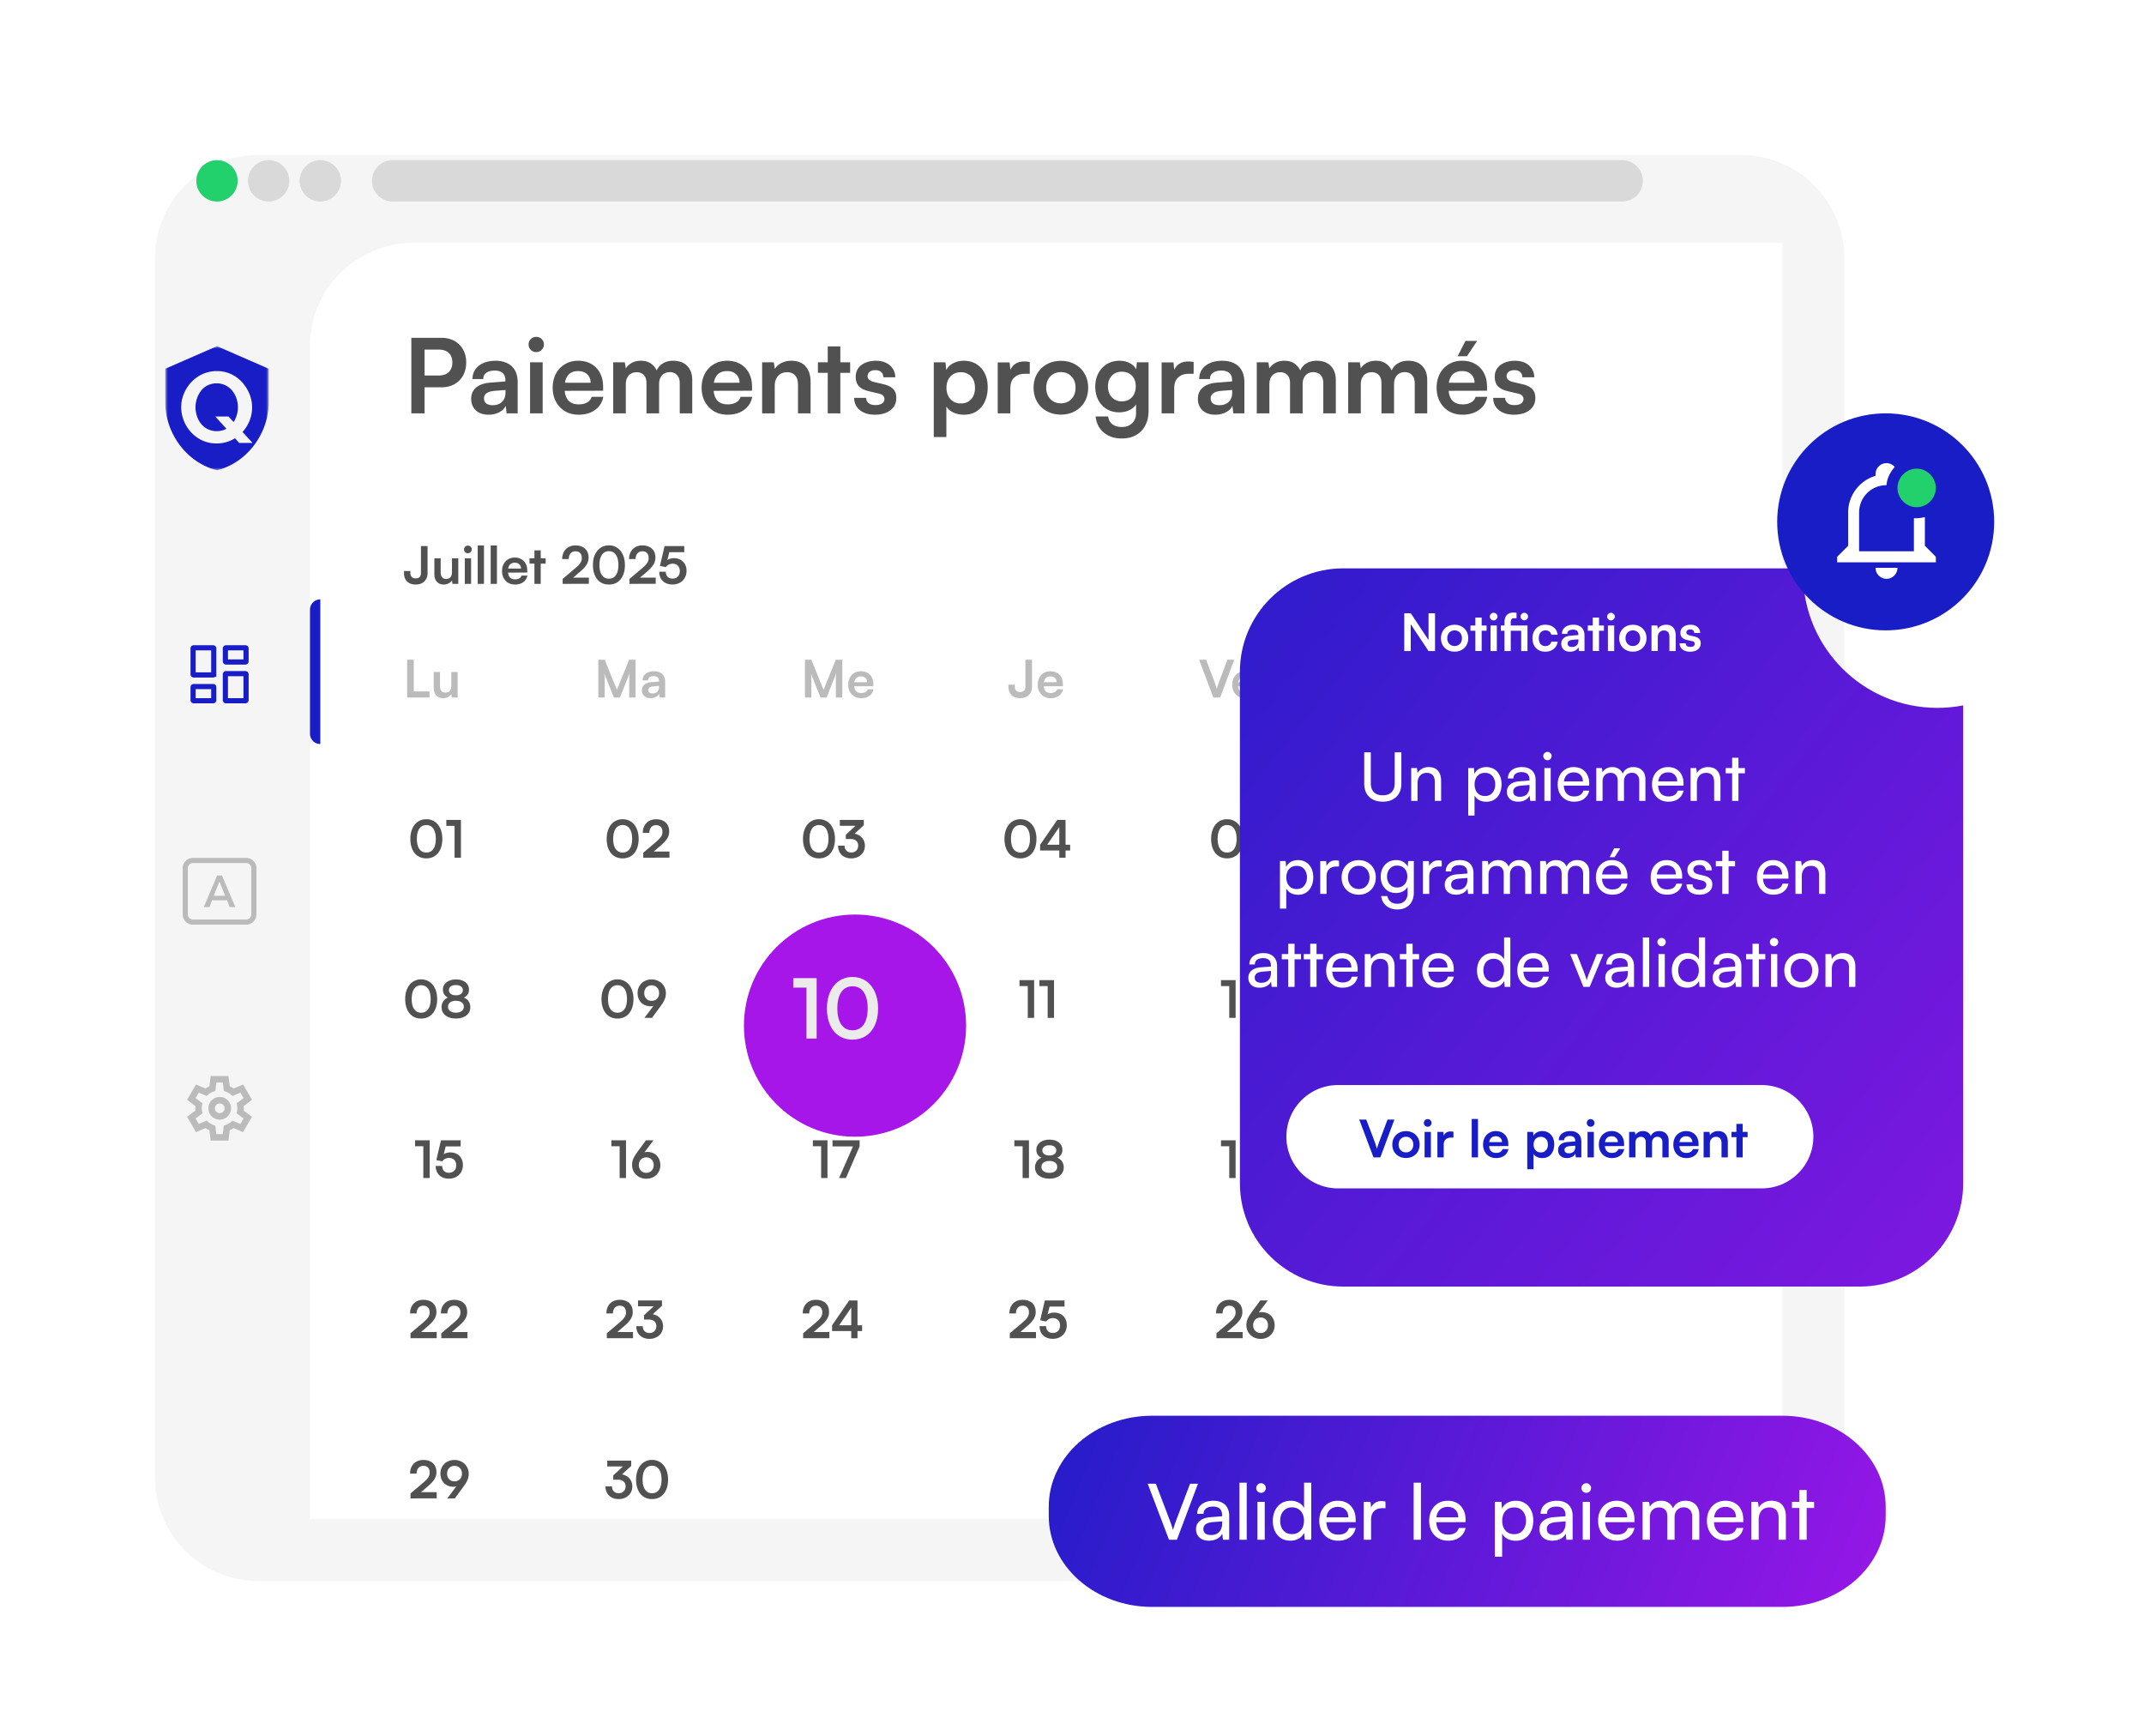 <svg xmlns="http://www.w3.org/2000/svg" width="415" height="336" fill="none"><g clip-path="url(#a)"><g filter="url(#b)"><path fill="#F5F5F5" d="M327 20H40c-11.046 0-20 8.954-20 20v236c0 11.046 8.954 20 20 20h287c11.046 0 20-8.954 20-20V40c0-11.046-8.954-20-20-20Z"/></g><g filter="url(#c)"><path fill="#fff" d="M62 69c0-11.046 8.954-20 20-20h265v227c0 11.046-8.954 20-20 20H62V69Z"/></g><path fill="#515151" d="M82.18 65.38V80h-2.56V65.38h2.56Zm3.22 9.58h-3.84v-2.28h3.3c.88 0 1.547-.22 2-.66.467-.453.7-1.08.7-1.88 0-.8-.233-1.413-.7-1.84-.453-.427-1.107-.64-1.96-.64h-3.58v-2.28h4.08c.987 0 1.84.2 2.56.6.72.4 1.28.96 1.68 1.68.4.707.6 1.54.6 2.5 0 .933-.2 1.767-.6 2.5a4.38 4.38 0 0 1-1.68 1.7c-.72.4-1.573.6-2.56.6Zm9.183 5.3c-1.04 0-1.867-.28-2.48-.84-.6-.573-.9-1.32-.9-2.24 0-.907.313-1.627.94-2.16.64-.547 1.546-.867 2.72-.96l2.96-.24v-.22c0-.453-.087-.813-.26-1.08a1.35 1.35 0 0 0-.7-.6 2.693 2.693 0 0 0-1.08-.2c-.72 0-1.273.147-1.66.44-.387.28-.58.68-.58 1.2h-2.08c0-.72.18-1.34.54-1.86.373-.533.893-.947 1.56-1.24.68-.293 1.46-.44 2.34-.44.893 0 1.66.16 2.3.48a3.27 3.27 0 0 1 1.48 1.4c.346.613.52 1.38.52 2.3v6h-2.14l-.18-1.46c-.213.507-.627.92-1.24 1.24-.6.32-1.287.48-2.06.48Zm.78-1.84c.76 0 1.36-.213 1.8-.64.453-.427.68-1.02.68-1.78v-.52l-2.06.16c-.76.067-1.3.227-1.62.48-.32.24-.48.56-.48.96 0 .44.146.773.44 1 .293.227.706.34 1.24.34ZM102.6 80v-9.88h2.44V80h-2.44Zm1.2-11.86a1.48 1.48 0 0 1-1.06-.42 1.48 1.48 0 0 1-.42-1.06c0-.413.14-.76.42-1.04a1.48 1.48 0 0 1 1.06-.42c.413 0 .76.14 1.04.42.293.28.44.627.44 1.04 0 .413-.147.767-.44 1.06-.28.28-.627.42-1.04.42Zm8.181 12.12c-.974 0-1.84-.22-2.6-.66a4.854 4.854 0 0 1-1.76-1.84c-.427-.787-.64-1.687-.64-2.7 0-1.027.206-1.933.62-2.72.413-.787.993-1.4 1.74-1.84.746-.453 1.6-.68 2.56-.68 1 0 1.86.213 2.58.64a4.18 4.18 0 0 1 1.66 1.74c.4.747.6 1.64.6 2.68v.74l-8.48.02.04-1.56h6.02c0-.68-.22-1.227-.66-1.64-.427-.413-1.007-.62-1.74-.62-.574 0-1.06.12-1.46.36-.387.24-.68.6-.88 1.08-.2.48-.3 1.067-.3 1.76 0 1.067.226 1.873.68 2.42.466.547 1.153.82 2.06.82.666 0 1.213-.127 1.64-.38.44-.253.726-.613.86-1.08h2.26c-.214 1.08-.747 1.927-1.6 2.54-.84.613-1.907.92-3.2.92Zm9.153-.26h-2.44v-9.88h2.24l.3 1.76-.28-.24c.2-.48.566-.9 1.1-1.26.533-.373 1.2-.56 2-.56.866 0 1.573.227 2.12.68.56.453.946 1.053 1.16 1.8h-.4a2.873 2.873 0 0 1 1.12-1.8c.613-.453 1.353-.68 2.22-.68 1.2 0 2.12.34 2.76 1.02.64.667.96 1.567.96 2.7V80h-2.42v-5.82c0-.707-.18-1.24-.54-1.6-.347-.373-.814-.56-1.4-.56-.374 0-.72.087-1.04.26a1.898 1.898 0 0 0-.74.78c-.187.347-.28.793-.28 1.34V80h-2.44v-5.84c0-.693-.174-1.22-.52-1.58-.347-.36-.807-.54-1.38-.54-.387 0-.74.087-1.06.26-.32.16-.574.42-.76.78-.187.347-.28.787-.28 1.32V80Zm19.675.26c-.973 0-1.84-.22-2.6-.66a4.861 4.861 0 0 1-1.76-1.84c-.427-.787-.64-1.687-.64-2.7 0-1.027.207-1.933.62-2.72.413-.787.993-1.4 1.74-1.84.747-.453 1.6-.68 2.56-.68 1 0 1.86.213 2.58.64a4.18 4.18 0 0 1 1.66 1.74c.4.747.6 1.64.6 2.68v.74l-8.48.02.04-1.56h6.02c0-.68-.22-1.227-.66-1.64-.427-.413-1.007-.62-1.74-.62-.573 0-1.06.12-1.46.36-.387.24-.68.6-.88 1.08-.2.48-.3 1.067-.3 1.76 0 1.067.227 1.873.68 2.42.467.547 1.153.82 2.06.82.667 0 1.213-.127 1.64-.38a1.77 1.77 0 0 0 .86-1.08h2.26c-.213 1.08-.747 1.927-1.6 2.54-.84.613-1.907.92-3.2.92Zm9.153-.26h-2.44v-9.88h2.26l.2 1.28c.306-.493.74-.88 1.3-1.16a4.18 4.18 0 0 1 1.86-.42c1.24 0 2.173.367 2.8 1.1.64.733.96 1.733.96 3V80h-2.44v-5.5c0-.827-.187-1.44-.56-1.84-.374-.413-.88-.62-1.52-.62-.76 0-1.354.24-1.78.72-.427.48-.64 1.12-.64 1.92V80Zm8.357-9.88h6.24v2.04h-6.24v-2.04Zm4.34 9.88h-2.44V67.04h2.44V80Zm2.677-3h2.32c.013.427.173.767.48 1.02s.733.38 1.28.38c.587 0 1.027-.107 1.32-.32.307-.213.46-.5.46-.86 0-.24-.08-.453-.24-.64-.16-.187-.46-.327-.9-.42l-1.78-.42c-.893-.2-1.56-.52-2-.96-.427-.453-.64-1.073-.64-1.86 0-.64.167-1.193.5-1.66.347-.467.813-.82 1.4-1.06.587-.253 1.26-.38 2.02-.38.733 0 1.38.133 1.94.4s.993.64 1.3 1.12c.32.48.487 1.04.5 1.68h-2.32c0-.427-.133-.76-.4-1-.267-.253-.64-.38-1.12-.38-.48 0-.853.107-1.12.32-.267.213-.4.5-.4.86 0 .547.427.92 1.28 1.12l1.78.42c.827.187 1.447.487 1.86.9.427.413.64 1 .64 1.76 0 .667-.173 1.247-.52 1.74-.347.48-.833.853-1.46 1.12-.627.253-1.347.38-2.16.38-1.227 0-2.207-.3-2.94-.9-.72-.6-1.08-1.387-1.08-2.36Zm15.408 7.58V70.12h2.26l.16 1.5c.294-.573.747-1.013 1.36-1.32a4.303 4.303 0 0 1 2.02-.48c.947 0 1.76.213 2.44.64a4.355 4.355 0 0 1 1.62 1.78c.387.76.58 1.66.58 2.7 0 1.027-.18 1.94-.54 2.74a4.42 4.42 0 0 1-1.58 1.9c-.68.453-1.513.68-2.5.68a4.81 4.81 0 0 1-2.02-.42c-.6-.28-1.053-.667-1.36-1.16v5.9h-2.44Zm2.46-9.52c0 .587.114 1.107.34 1.56a2.7 2.7 0 0 0 .96 1.08c.427.253.92.38 1.48.38.574 0 1.067-.127 1.48-.38.414-.267.727-.627.94-1.08.214-.453.32-.973.32-1.56 0-.587-.106-1.107-.32-1.56a2.416 2.416 0 0 0-.94-1.06c-.413-.267-.906-.4-1.48-.4-.56 0-1.053.127-1.48.38a2.556 2.556 0 0 0-.96 1.06c-.226.453-.34.98-.34 1.58Zm16.123-4.98v2.26h-.9c-.893 0-1.593.24-2.1.72-.506.467-.76 1.18-.76 2.14V80h-2.44v-9.86h2.3l.2 2.04h-.24a2.743 2.743 0 0 1 .94-1.6c.494-.413 1.134-.62 1.92-.62.174 0 .347.007.52.02a3.1 3.1 0 0 1 .56.1Zm.74 4.96c0-1.027.226-1.927.68-2.7a4.795 4.795 0 0 1 1.88-1.84c.8-.44 1.706-.66 2.72-.66 1.026 0 1.933.22 2.72.66a4.8 4.8 0 0 1 1.88 1.84c.453.773.68 1.673.68 2.7 0 1.027-.227 1.933-.68 2.72a4.843 4.843 0 0 1-1.88 1.82c-.787.44-1.694.66-2.72.66-1.014 0-1.92-.22-2.72-.66a4.837 4.837 0 0 1-1.88-1.82c-.454-.787-.68-1.693-.68-2.72Zm2.44 0c0 .6.12 1.127.36 1.58a2.83 2.83 0 0 0 1 1.06c.426.253.92.38 1.48.38.56 0 1.053-.127 1.48-.38.426-.253.76-.607 1-1.06.24-.453.36-.98.36-1.58 0-.613-.12-1.14-.36-1.58a2.648 2.648 0 0 0-1-1.06c-.427-.253-.92-.38-1.48-.38-.56 0-1.054.127-1.48.38a2.83 2.83 0 0 0-1 1.06c-.24.44-.36.967-.36 1.58Zm9.494-.2c0-.96.193-1.813.58-2.56.4-.76.953-1.36 1.66-1.8.706-.44 1.526-.66 2.46-.66.84 0 1.56.187 2.16.56.6.36 1.02.867 1.26 1.52l-.26.22.2-2h2.26v9.38c0 1.093-.214 2.04-.64 2.84a4.293 4.293 0 0 1-1.78 1.86c-.76.44-1.68.66-2.76.66-1.414 0-2.574-.38-3.48-1.14-.907-.76-1.44-1.8-1.6-3.12h2.44c.08.64.346 1.14.8 1.5.466.36 1.08.54 1.84.54.84 0 1.506-.247 2-.74.506-.48.76-1.133.76-1.96v-2.46l.28.26c-.24.627-.68 1.127-1.32 1.5s-1.38.56-2.22.56c-.934 0-1.747-.213-2.44-.64a4.385 4.385 0 0 1-1.62-1.76c-.387-.747-.58-1.6-.58-2.56Zm2.46-.06c0 .56.106 1.06.32 1.5.226.427.54.767.94 1.02.4.253.866.38 1.4.38.56 0 1.04-.12 1.44-.36a2.48 2.48 0 0 0 .94-1.02c.226-.44.34-.947.34-1.52 0-.573-.107-1.067-.32-1.48a2.352 2.352 0 0 0-.94-1c-.4-.24-.887-.36-1.46-.36-.547 0-1.02.127-1.42.38-.4.24-.707.573-.92 1-.214.427-.32.913-.32 1.46Zm16.585-4.7v2.26h-.9c-.893 0-1.593.24-2.1.72-.507.467-.76 1.18-.76 2.14V80h-2.44v-9.86h2.3l.2 2.04h-.24a2.738 2.738 0 0 1 .94-1.6c.493-.413 1.133-.62 1.92-.62.173 0 .347.007.52.02.173.013.36.047.56.1Zm4.201 10.18c-1.04 0-1.867-.28-2.48-.84-.6-.573-.9-1.32-.9-2.24 0-.907.313-1.627.94-2.16.64-.547 1.547-.867 2.72-.96l2.96-.24v-.22c0-.453-.087-.813-.26-1.08-.16-.28-.393-.48-.7-.6a2.695 2.695 0 0 0-1.08-.2c-.72 0-1.273.147-1.66.44-.387.28-.58.68-.58 1.2h-2.08c0-.72.18-1.34.54-1.86.373-.533.893-.947 1.56-1.24.68-.293 1.46-.44 2.34-.44.893 0 1.66.16 2.3.48a3.27 3.27 0 0 1 1.48 1.4c.347.613.52 1.38.52 2.3v6h-2.14l-.18-1.46c-.213.507-.627.92-1.24 1.24-.6.32-1.287.48-2.06.48Zm.78-1.84c.76 0 1.36-.213 1.8-.64.453-.427.68-1.02.68-1.78v-.52l-2.06.16c-.76.067-1.3.227-1.62.48-.32.24-.48.56-.48.96 0 .44.147.773.44 1 .293.227.707.34 1.24.34Zm9.677 1.58h-2.44v-9.88h2.24l.3 1.76-.28-.24c.2-.48.567-.9 1.1-1.26.533-.373 1.2-.56 2-.56.867 0 1.573.227 2.12.68.56.453.947 1.053 1.16 1.8h-.4a2.877 2.877 0 0 1 1.12-1.8c.613-.453 1.353-.68 2.22-.68 1.2 0 2.12.34 2.76 1.02.64.667.96 1.567.96 2.7V80h-2.42v-5.82c0-.707-.18-1.24-.54-1.6-.347-.373-.813-.56-1.4-.56-.373 0-.72.087-1.04.26a1.904 1.904 0 0 0-.74.78c-.187.347-.28.793-.28 1.34V80h-2.44v-5.84c0-.693-.173-1.22-.52-1.58-.347-.36-.807-.54-1.38-.54-.387 0-.74.087-1.06.26-.32.16-.573.42-.76.78-.187.347-.28.787-.28 1.32V80Zm17.695 0h-2.44v-9.88h2.24l.3 1.76-.28-.24c.2-.48.567-.9 1.1-1.26.534-.373 1.2-.56 2-.56.867 0 1.574.227 2.12.68.56.453.947 1.053 1.16 1.8h-.4a2.877 2.877 0 0 1 1.12-1.8c.614-.453 1.354-.68 2.22-.68 1.2 0 2.12.34 2.76 1.02.64.667.96 1.567.96 2.7V80h-2.42v-5.82c0-.707-.18-1.24-.54-1.6-.346-.373-.813-.56-1.4-.56-.373 0-.72.087-1.04.26a1.91 1.91 0 0 0-.74.78c-.186.347-.28.793-.28 1.34V80h-2.44v-5.84c0-.693-.173-1.22-.52-1.58-.346-.36-.806-.54-1.38-.54-.386 0-.74.087-1.06.26-.32.16-.573.42-.76.78-.186.347-.28.787-.28 1.32V80Zm19.676.26c-.974 0-1.84-.22-2.6-.66a4.854 4.854 0 0 1-1.76-1.84c-.427-.787-.64-1.687-.64-2.7 0-1.027.206-1.933.62-2.72.413-.787.993-1.4 1.74-1.84.746-.453 1.6-.68 2.56-.68 1 0 1.86.213 2.58.64a4.18 4.18 0 0 1 1.66 1.74c.4.747.6 1.64.6 2.68v.74l-8.48.02.04-1.56h6.02c0-.68-.22-1.227-.66-1.64-.427-.413-1.007-.62-1.74-.62-.574 0-1.06.12-1.46.36-.387.24-.68.6-.88 1.08-.2.48-.3 1.067-.3 1.76 0 1.067.226 1.873.68 2.42.466.547 1.153.82 2.06.82.666 0 1.213-.127 1.64-.38.44-.253.726-.613.86-1.08h2.26c-.214 1.08-.747 1.927-1.6 2.54-.84.613-1.907.92-3.2.92Zm2.84-14.28-1.96 2.96h-1.8l1.5-2.96h2.26ZM289.027 77h2.32c.014.427.174.767.48 1.02.307.253.734.38 1.28.38.587 0 1.027-.107 1.32-.32.307-.213.46-.5.46-.86 0-.24-.08-.453-.24-.64-.16-.187-.46-.327-.9-.42l-1.78-.42c-.893-.2-1.56-.52-2-.96-.426-.453-.64-1.073-.64-1.86 0-.64.167-1.193.5-1.66.347-.467.814-.82 1.4-1.06.587-.253 1.26-.38 2.02-.38.734 0 1.38.133 1.94.4s.994.64 1.3 1.12c.32.48.487 1.04.5 1.68h-2.32c0-.427-.133-.76-.4-1-.266-.253-.64-.38-1.12-.38-.48 0-.853.107-1.12.32-.266.213-.4.5-.4.86 0 .547.427.92 1.28 1.12l1.78.42c.827.187 1.447.487 1.86.9.427.413.64 1 .64 1.76 0 .667-.173 1.247-.52 1.74-.346.48-.833.853-1.46 1.12-.626.253-1.346.38-2.16.38-1.226 0-2.206-.3-2.94-.9-.72-.6-1.08-1.387-1.08-2.36Z"/><mask id="d" width="20" height="24" x="32" y="67" maskUnits="userSpaceOnUse" style="mask-type:luminance"><path fill="#fff" d="M52 67H32v24h20V67Z"/></mask><g fill="#181DC6" mask="url(#d)"><path d="M44.947 75.612a3.99 3.99 0 0 0-1.287-1.03 3.722 3.722 0 0 0-1.714-.39 3.78 3.78 0 0 0-1.772.4 3.82 3.82 0 0 0-1.278 1.069 4.944 4.944 0 0 0-.782 1.487 5.444 5.444 0 0 0 .01 3.403c.173.536.445 1.037.802 1.477.35.429.79.78 1.288 1.03a4.071 4.071 0 0 0 3.495-.008c.039-.02.079-.042.115-.063l-2.155-2.378h2.575l.97 1.07a4.99 4.99 0 0 0 .569-1.194 5.37 5.37 0 0 0 .267-1.663 5.306 5.306 0 0 0-.287-1.73 4.764 4.764 0 0 0-.816-1.48Z"/><path d="m42 67-10 4.363v6.546C32 83.963 36.267 89.626 42 91c5.733-1.374 10-7.037 10-13.09v-6.547L42 67Zm4.303 18.723-.816-.9a7.026 7.026 0 0 1-.817.433 6.623 6.623 0 0 1-2.743.564 6.478 6.478 0 0 1-2.802-.593 6.79 6.79 0 0 1-2.159-1.585 7.273 7.273 0 0 1-1.397-2.245 6.955 6.955 0 0 1-.495-2.577 6.753 6.753 0 0 1 .526-2.634 7.434 7.434 0 0 1 1.445-2.237 6.858 6.858 0 0 1 2.179-1.555 6.584 6.584 0 0 1 2.762-.574 6.366 6.366 0 0 1 2.783.603c.82.389 1.552.938 2.148 1.614a7.696 7.696 0 0 1 1.387 2.255 6.896 6.896 0 0 1-.02 5.183 7.3 7.3 0 0 1-1.333 2.121l1.927 2.127h-2.575Z"/></g><path fill="#22D16C" d="M42 39a4 4 0 1 0 0-8 4 4 0 0 0 0 8Z"/><path fill="#D9D9D9" d="M52 39a4 4 0 1 0 0-8 4 4 0 0 0 0 8Zm10 0a4 4 0 1 0 0-8 4 4 0 0 0 0 8Zm252-8H76a4 4 0 0 0 0 8h238a4 4 0 0 0 0-8Z"/><path stroke="#181DC6" d="M41.25 130.625H37.5a.127.127 0 0 1-.125-.125v-5c0-.068.057-.125.125-.125h3.75c.068 0 .125.057.125.125v5a.127.127 0 0 1-.125.125Zm0 5H37.5a.127.127 0 0 1-.125-.125V133c0-.068.057-.125.125-.125h3.75c.068 0 .125.057.125.125v2.5a.127.127 0 0 1-.125.125Zm6.25 0h-3.75a.127.127 0 0 1-.125-.125v-5c0-.068.057-.125.125-.125h3.75c.068 0 .125.057.125.125v5a.127.127 0 0 1-.125.125ZM43.625 128v-2.5c0-.068.057-.125.125-.125h3.75c.068 0 .125.057.125.125v2.5a.127.127 0 0 1-.125.125h-3.75a.127.127 0 0 1-.125-.125Z"/><path fill="#181DC6" d="M60 118a2 2 0 0 1 2-2v28a2 2 0 0 1-2-2v-24Z"/><path fill="#BBB" d="m40.781 220.75-.25-2a2.372 2.372 0 0 1-.383-.188 4.78 4.78 0 0 1-.351-.234l-1.86.781-1.718-2.968 1.609-1.219a1.492 1.492 0 0 1-.016-.211v-.422c0-.068.006-.138.016-.211l-1.61-1.219 1.72-2.968 1.859.781a3.901 3.901 0 0 1 .734-.422l.25-2h3.438l.25 2c.135.052.263.115.383.188.12.072.237.151.351.234l1.86-.781 1.718 2.968-1.61 1.219c.011.073.017.143.017.211v.422c0 .068-.01.138-.032.211l1.61 1.219-1.72 2.968-1.843-.781a4.116 4.116 0 0 1-.36.234c-.124.073-.25.136-.374.188l-.25 2H40.78Zm1.75-4.062c.604 0 1.12-.214 1.547-.641.427-.427.64-.943.64-1.547s-.213-1.12-.64-1.547a2.108 2.108 0 0 0-1.547-.641c-.614 0-1.133.214-1.555.641a2.118 2.118 0 0 0-.632 1.547c0 .604.21 1.12.632 1.547a2.1 2.1 0 0 0 1.555.641Zm0-1.25a.907.907 0 0 1-.664-.274.902.902 0 0 1-.273-.664c0-.26.091-.482.273-.664a.902.902 0 0 1 .664-.274.91.91 0 0 1 .665.274.904.904 0 0 1 .273.664c0 .26-.092.482-.274.664a.902.902 0 0 1-.664.274Zm-.656 4.062h1.234l.219-1.656c.323-.084.622-.206.899-.368a3.74 3.74 0 0 0 .757-.585l1.547.64.61-1.062-1.344-1.016c.052-.146.088-.299.11-.46a3.845 3.845 0 0 0 0-.985 2.212 2.212 0 0 0-.11-.461l1.344-1.016-.61-1.062-1.547.656a3.448 3.448 0 0 0-1.656-.969l-.203-1.656h-1.234l-.22 1.656a3.504 3.504 0 0 0-.897.368 3.775 3.775 0 0 0-.758.585l-1.547-.64-.61 1.062 1.344 1a2.56 2.56 0 0 0-.11.469 3.774 3.774 0 0 0 0 .984c.022.157.058.313.11.469l-1.344 1.016.61 1.062 1.547-.656c.229.24.482.44.758.602.276.162.575.284.898.367l.203 1.656Z"/><path stroke="#BBB" d="M47.64 166.539H37.36a1.5 1.5 0 0 0-1.5 1.5v8.92a1.5 1.5 0 0 0 1.5 1.5h10.28a1.5 1.5 0 0 0 1.5-1.5v-8.92a1.5 1.5 0 0 0-1.5-1.5Z"/><path fill="#BBB" d="M41.37 173.366h2.205l-1.103-2.754-1.103 2.754Zm.66-3.927h.938l2.591 6.12h-1.102l-.496-1.326h-2.922l-.497 1.326H39.44l2.59-6.12Z"/><path fill="#515151" d="M78.2 110.94v-.43h1.23v.43c0 .28.083.517.25.71.167.193.427.29.78.29.36 0 .62-.093.78-.28.16-.193.24-.447.24-.76v-5.21h1.28v5.28c0 .42-.097.793-.29 1.12-.187.327-.45.583-.79.77-.34.18-.743.27-1.21.27-.493 0-.91-.093-1.25-.28a1.921 1.921 0 0 1-.77-.78 2.49 2.49 0 0 1-.25-1.13Zm9.288-2.88h1.22V113h-1.13l-.09-.66a1.602 1.602 0 0 1-.66.57c-.294.147-.607.22-.94.22-.567 0-1.01-.18-1.33-.54-.32-.36-.48-.84-.48-1.44v-3.09h1.22v2.66c0 .467.09.803.27 1.01.18.207.44.31.78.31.386 0 .673-.113.86-.34.186-.233.28-.583.28-1.05v-2.59Zm2.48 4.94v-4.94h1.22V113h-1.22Zm.6-5.93a.74.74 0 0 1-.53-.21.74.74 0 0 1-.21-.53c0-.207.07-.38.21-.52a.74.74 0 0 1 .53-.21c.207 0 .38.07.52.21a.69.69 0 0 1 .22.52.722.722 0 0 1-.22.53.706.706 0 0 1-.52.21Zm3.11 5.93h-1.21v-7.44h1.21V113Zm2.51 0h-1.21v-7.44h1.21V113Zm3.49.13c-.487 0-.92-.11-1.3-.33a2.43 2.43 0 0 1-.88-.92 2.785 2.785 0 0 1-.32-1.35c0-.513.103-.967.31-1.36.207-.393.497-.7.87-.92.373-.227.8-.34 1.28-.34.5 0 .93.107 1.29.32.36.207.637.497.83.87.2.373.3.82.3 1.34v.37l-4.24.01.02-.78h3.01c0-.34-.11-.613-.33-.82-.213-.207-.503-.31-.87-.31-.287 0-.53.06-.73.18-.193.12-.34.3-.44.54-.1.24-.15.533-.15.88 0 .533.113.937.34 1.21.233.273.577.41 1.03.41.333 0 .607-.063.82-.19a.89.89 0 0 0 .43-.54h1.13c-.107.54-.373.963-.8 1.27-.42.307-.953.46-1.6.46Zm2.817-5.07h3.12v1.02h-3.12v-1.02Zm2.17 4.94h-1.22v-6.48h1.22V113Zm9.314-.01-5.07.01v-.96l2.39-2.02a7.9 7.9 0 0 0 .62-.57 3.09 3.09 0 0 0 .41-.49c.1-.153.174-.307.22-.46.047-.153.07-.32.07-.5 0-.413-.106-.733-.32-.96-.213-.227-.513-.34-.9-.34-.4 0-.716.133-.95.4-.233.267-.353.633-.36 1.1h-1.27c.007-.533.117-.997.33-1.39.214-.4.514-.707.9-.92.387-.22.837-.33 1.35-.33.52 0 .967.097 1.34.29.38.187.674.457.88.81.207.353.31.777.31 1.27a2.4 2.4 0 0 1-.11.73c-.066.227-.17.45-.31.67-.14.213-.313.43-.52.65-.206.22-.45.45-.73.69l-1.78 1.52-.46-.39h3.96v1.19Zm.789-3.63c0-.76.127-1.423.38-1.99.26-.567.62-1.01 1.08-1.33.467-.327 1.01-.49 1.63-.49.627 0 1.17.163 1.63.49.467.32.827.763 1.08 1.33.26.567.39 1.23.39 1.99 0 .753-.123 1.413-.37 1.98s-.6 1.007-1.06 1.32c-.46.313-1.017.47-1.67.47-.64 0-1.193-.157-1.66-.47-.46-.313-.813-.753-1.06-1.32-.247-.567-.37-1.227-.37-1.98Zm1.26 0c0 .56.073 1.04.22 1.44.147.393.357.693.63.9.273.2.6.3.98.3.393 0 .723-.1.99-.3.273-.207.483-.507.63-.9.147-.4.22-.88.22-1.44 0-.58-.073-1.067-.22-1.46-.147-.4-.357-.703-.63-.91-.267-.207-.597-.31-.99-.31-.38 0-.707.103-.98.31-.273.207-.483.51-.63.91-.147.393-.22.88-.22 1.46Zm10.891 3.63-5.07.01v-.96l2.39-2.02c.246-.207.453-.397.62-.57.173-.173.31-.337.41-.49.1-.153.173-.307.22-.46.046-.153.07-.32.07-.5 0-.413-.107-.733-.32-.96-.214-.227-.514-.34-.9-.34-.4 0-.717.133-.95.4-.234.267-.354.633-.36 1.1h-1.27c.006-.533.116-.997.33-1.39.213-.4.513-.707.9-.92.386-.22.836-.33 1.35-.33.52 0 .966.097 1.34.29.38.187.673.457.88.81.206.353.31.777.31 1.27a2.637 2.637 0 0 1-.42 1.4c-.14.213-.314.43-.52.65-.207.22-.45.45-.73.69l-1.78 1.52-.46-.39h3.96v1.19Zm3.23.13c-.506 0-.953-.1-1.34-.3a2.26 2.26 0 0 1-.89-.86c-.206-.373-.31-.807-.31-1.3h1.26c0 .413.117.737.35.97.234.233.554.35.96.35.287 0 .534-.057.74-.17a1.2 1.2 0 0 0 .49-.51c.12-.22.18-.477.18-.77 0-.28-.056-.527-.17-.74a1.155 1.155 0 0 0-.47-.51 1.466 1.466 0 0 0-.75-.18c-.28 0-.54.063-.78.19-.233.12-.416.277-.55.47l-1.13-.24.9-3.83h3.81v1.18h-3.22l.43-.4-.59 2.33-.43.18c.16-.307.4-.54.72-.7.327-.167.694-.25 1.1-.25.487 0 .91.103 1.27.31.367.207.65.493.85.86.207.36.31.78.31 1.26 0 .527-.116.99-.35 1.39-.226.4-.546.713-.96.94-.406.22-.883.33-1.43.33ZM84.53 289.99v-1.19h-3.04l1.32-1.13c1.11-.95 1.67-1.72 1.67-2.74 0-1.48-.97-2.37-2.53-2.37-1.55 0-2.57 1.04-2.58 2.64h1.27c.01-.94.51-1.5 1.31-1.5.77 0 1.22.47 1.22 1.3 0 .7-.33 1.18-1.32 2.02l-2.39 2.02v.96l5.07-.01Zm5.089-2.14c.82-1.11 1.11-1.75 1.11-2.63 0-1.5-1.18-2.66-2.76-2.66-1.56 0-2.72 1.09-2.72 2.65 0 1.48 1.02 2.54 2.53 2.54.18 0 .37-.03.55-.08l-1.75 2.33h1.46l1.58-2.15Zm-.2-2.64c0 .88-.58 1.49-1.45 1.49-.84 0-1.43-.61-1.43-1.49 0-.89.59-1.51 1.43-1.51.86 0 1.45.62 1.45 1.51Zm30.171 1.17c1.02 0 1.5.54 1.5 1.28 0 .81-.53 1.33-1.33 1.33-.78 0-1.3-.48-1.3-1.32h-1.26c0 1.58 1.11 2.46 2.54 2.46 1.48 0 2.65-.95 2.65-2.45 0-1.29-.87-2.11-1.99-2.33l1.78-1.64v-1.02h-4.64v1.13h3.04l-1.88 1.73v.83h.89Zm3.533-.02c0 2.26 1.15 3.77 3.09 3.77s3.1-1.51 3.1-3.77c0-2.27-1.23-3.81-3.1-3.81s-3.09 1.54-3.09 3.81Zm1.26 0c0-1.73.68-2.68 1.83-2.68 1.16 0 1.84.95 1.84 2.68 0 1.69-.68 2.64-1.84 2.64-1.15 0-1.83-.95-1.83-2.64Zm-44.953-124c0 2.26 1.15 3.77 3.09 3.77s3.1-1.51 3.1-3.77c0-2.27-1.23-3.81-3.1-3.81s-3.09 1.54-3.09 3.81Zm1.26 0c0-1.73.68-2.68 1.83-2.68 1.16 0 1.84.95 1.84 2.68 0 1.69-.68 2.64-1.84 2.64-1.15 0-1.83-.95-1.83-2.64Zm7.3-2.52V166h1.23v-7.31h-2.83v1.15h1.6Zm29.44 2.52c0 2.26 1.15 3.77 3.09 3.77s3.1-1.51 3.1-3.77c0-2.27-1.23-3.81-3.1-3.81s-3.09 1.54-3.09 3.81Zm1.26 0c0-1.73.68-2.68 1.83-2.68 1.16 0 1.84.95 1.84 2.68 0 1.69-.68 2.64-1.84 2.64-1.15 0-1.83-.95-1.83-2.64Zm10.891 3.63v-1.19h-3.04l1.32-1.13c1.11-.95 1.67-1.72 1.67-2.74 0-1.48-.97-2.37-2.53-2.37-1.55 0-2.57 1.04-2.58 2.64h1.27c.01-.94.51-1.5 1.31-1.5.77 0 1.22.47 1.22 1.3 0 .7-.33 1.18-1.32 2.02l-2.39 2.02v.96l5.07-.01Zm25.849-3.63c0 2.26 1.15 3.77 3.09 3.77s3.1-1.51 3.1-3.77c0-2.27-1.23-3.81-3.1-3.81s-3.09 1.54-3.09 3.81Zm1.26 0c0-1.73.68-2.68 1.83-2.68 1.16 0 1.84.95 1.84 2.68 0 1.69-.68 2.64-1.84 2.64-1.15 0-1.83-.95-1.83-2.64Zm7.921.02c1.02 0 1.5.54 1.5 1.28 0 .81-.53 1.33-1.33 1.33-.78 0-1.3-.48-1.3-1.32h-1.26c0 1.58 1.11 2.46 2.54 2.46 1.48 0 2.65-.95 2.65-2.45 0-1.29-.87-2.11-1.99-2.33l1.78-1.64v-1.02h-4.64v1.13h3.04l-1.88 1.73v.83h.89Zm29.819-.02c0 2.26 1.15 3.77 3.09 3.77s3.1-1.51 3.1-3.77c0-2.27-1.23-3.81-3.1-3.81s-3.09 1.54-3.09 3.81Zm1.26 0c0-1.73.68-2.68 1.83-2.68 1.16 0 1.84.95 1.84 2.68 0 1.69-.68 2.64-1.84 2.64-1.15 0-1.83-.95-1.83-2.64Zm11.451 2.25v-1.12h-.89v-4.8h-1.61l-3.31 4.8v1.12h3.71V166h1.21v-1.39h.89Zm-4.45-1.12 2.35-3.42v3.42h-2.35Zm31.739-1.13c0 2.26 1.15 3.77 3.09 3.77s3.1-1.51 3.1-3.77c0-2.27-1.23-3.81-3.1-3.81s-3.09 1.54-3.09 3.81Zm1.26 0c0-1.73.68-2.68 1.83-2.68 1.16 0 1.84.95 1.84 2.68 0 1.69-.68 2.64-1.84 2.64-1.15 0-1.83-.95-1.83-2.64Zm8.311 3.76c1.63 0 2.74-1.08 2.74-2.66 0-1.44-.97-2.43-2.43-2.43-.5 0-.94.13-1.29.36l.39-1.52h2.89v-1.18h-3.81l-.9 3.83 1.13.24c.26-.38.77-.66 1.33-.66.88 0 1.39.58 1.39 1.43 0 .89-.55 1.45-1.41 1.45-.81 0-1.3-.49-1.3-1.32h-1.27c0 1.48 1.01 2.46 2.54 2.46ZM78.43 193.36c0 2.26 1.15 3.77 3.09 3.77s3.1-1.51 3.1-3.77c0-2.27-1.23-3.81-3.1-3.81s-3.09 1.54-3.09 3.81Zm1.26 0c0-1.73.68-2.68 1.83-2.68 1.16 0 1.84.95 1.84 2.68 0 1.69-.68 2.64-1.84 2.64-1.15 0-1.83-.95-1.83-2.64Zm5.78 1.57c0 1.33 1.09 2.19 2.78 2.19 1.7 0 2.79-.87 2.79-2.19 0-.88-.5-1.59-1.27-1.86.65-.27 1.01-.82 1.01-1.53 0-1.19-1.01-1.98-2.51-1.98-1.51 0-2.54.8-2.54 1.96 0 .71.35 1.26.99 1.55-.76.29-1.25.99-1.25 1.86Zm1.42-3.3c0-.6.53-.98 1.36-.98.82 0 1.34.38 1.34.99s-.52.99-1.34.99c-.83 0-1.36-.39-1.36-1Zm-.17 3.21c0-.71.59-1.15 1.53-1.15.94 0 1.53.44 1.53 1.15s-.59 1.15-1.52 1.15c-.95 0-1.54-.44-1.54-1.15Zm29.71-1.48c0 2.26 1.15 3.77 3.09 3.77s3.1-1.51 3.1-3.77c0-2.27-1.23-3.81-3.1-3.81s-3.09 1.54-3.09 3.81Zm1.26 0c0-1.73.68-2.68 1.83-2.68 1.16 0 1.84.95 1.84 2.68 0 1.69-.68 2.64-1.84 2.64-1.15 0-1.83-.95-1.83-2.64Zm10.091 1.49c.82-1.11 1.11-1.75 1.11-2.63 0-1.5-1.18-2.66-2.76-2.66-1.56 0-2.72 1.09-2.72 2.65 0 1.48 1.02 2.54 2.53 2.54.18 0 .37-.03.55-.08l-1.75 2.33h1.46l1.58-2.15Zm-.2-2.64c0 .88-.58 1.49-1.45 1.49-.84 0-1.43-.61-1.43-1.49 0-.89.59-1.51 1.43-1.51.86 0 1.45.62 1.45 1.51Z"/><g filter="url(#e)"><path fill="#A616E9" d="M183 194.5c0-11.874-9.626-21.5-21.5-21.5s-21.5 9.626-21.5 21.5 9.626 21.5 21.5 21.5 21.5-9.626 21.5-21.5Z"/></g><path fill="#EBEBEB" d="M156.104 191.144V201h1.968v-11.696h-4.528v1.84h2.56Zm3.959 4.032c0 3.616 1.84 6.032 4.944 6.032s4.96-2.416 4.96-6.032c0-3.632-1.968-6.096-4.96-6.096s-4.944 2.464-4.944 6.096Zm2.016 0c0-2.768 1.088-4.288 2.928-4.288 1.856 0 2.944 1.52 2.944 4.288 0 2.704-1.088 4.224-2.944 4.224-1.84 0-2.928-1.52-2.928-4.224Z"/><path fill="#515151" d="M198.94 190.84V197h1.23v-7.31h-2.83v1.15h1.6Zm3.848 0V197h1.23v-7.31h-2.83v1.15h1.6Zm35.152 0V197h1.23v-7.31h-2.83v1.15h1.6Zm7.574 6.15v-1.19h-3.04l1.32-1.13c1.11-.95 1.67-1.72 1.67-2.74 0-1.48-.97-2.37-2.53-2.37-1.55 0-2.57 1.04-2.58 2.64h1.27c.01-.94.51-1.5 1.31-1.5.77 0 1.22.47 1.22 1.3 0 .7-.33 1.18-1.32 2.02l-2.39 2.02v.96l5.07-.01ZM81.94 221.84V228h1.23v-7.31h-2.83v1.15h1.6Zm4.926 6.28c1.63 0 2.74-1.08 2.74-2.66 0-1.44-.97-2.43-2.43-2.43-.5 0-.94.13-1.29.36l.39-1.52h2.89v-1.18h-3.81l-.9 3.83 1.13.24c.26-.38.77-.66 1.33-.66.88 0 1.39.58 1.39 1.43 0 .89-.55 1.45-1.41 1.45-.81 0-1.3-.49-1.3-1.32h-1.27c0 1.48 1.01 2.46 2.54 2.46Zm33.074-6.28V228h1.23v-7.31h-2.83v1.15h1.6Zm3.514 1c-.82 1.11-1.11 1.75-1.11 2.63 0 1.5 1.18 2.66 2.76 2.66 1.56 0 2.72-1.09 2.72-2.65 0-1.48-1.02-2.54-2.53-2.54-.18 0-.37.03-.55.08l1.75-2.33h-1.46l-1.58 2.15Zm.2 2.64c0-.88.58-1.49 1.45-1.49.84 0 1.43.61 1.43 1.49 0 .89-.6 1.51-1.43 1.51-.86 0-1.45-.62-1.45-1.51Zm35.286-3.64V228h1.23v-7.31h-2.83v1.15h1.6Zm2.202-1.15v1.18h3.97l-2.7 6.13h1.33l2.65-6.13v-1.18h-5.25Zm36.798 1.15V228h1.23v-7.31h-2.83v1.15h1.6Zm2.396 4.09c0 1.33 1.09 2.19 2.78 2.19 1.7 0 2.79-.87 2.79-2.19 0-.88-.5-1.59-1.27-1.86.65-.27 1.01-.82 1.01-1.53 0-1.19-1.01-1.98-2.51-1.98-1.51 0-2.54.8-2.54 1.96 0 .71.35 1.26.99 1.55-.76.29-1.25.99-1.25 1.86Zm1.42-3.3c0-.6.53-.98 1.36-.98.82 0 1.34.38 1.34.99s-.52.99-1.34.99c-.83 0-1.36-.39-1.36-1Zm-.17 3.21c0-.71.59-1.15 1.53-1.15.94 0 1.53.44 1.53 1.15s-.59 1.15-1.52 1.15c-.95 0-1.54-.44-1.54-1.15Zm36.354-4V228h1.23v-7.31h-2.83v1.15h1.6Zm6.774 4.01c.82-1.11 1.11-1.75 1.11-2.63 0-1.5-1.18-2.66-2.76-2.66-1.56 0-2.72 1.09-2.72 2.65 0 1.48 1.02 2.54 2.53 2.54.18 0 .37-.03.55-.08l-1.75 2.33h1.46l1.58-2.15Zm-.2-2.64c0 .88-.58 1.49-1.45 1.49-.84 0-1.43-.61-1.43-1.49 0-.89.59-1.51 1.43-1.51.86 0 1.45.62 1.45 1.51ZM84.53 258.99v-1.19h-3.04l1.32-1.13c1.11-.95 1.67-1.72 1.67-2.74 0-1.48-.97-2.37-2.53-2.37-1.55 0-2.57 1.04-2.58 2.64h1.27c.01-.94.51-1.5 1.31-1.5.77 0 1.22.47 1.22 1.3 0 .7-.33 1.18-1.32 2.02l-2.39 2.02v.96l5.07-.01Zm5.957 0v-1.19h-3.04l1.32-1.13c1.11-.95 1.67-1.72 1.67-2.74 0-1.48-.97-2.37-2.53-2.37-1.55 0-2.57 1.04-2.58 2.64h1.27c.01-.94.51-1.5 1.31-1.5.77 0 1.22.47 1.22 1.3 0 .7-.33 1.18-1.32 2.02l-2.39 2.02v.96l5.07-.01Zm32.043 0v-1.19h-3.04l1.32-1.13c1.11-.95 1.67-1.72 1.67-2.74 0-1.48-.97-2.37-2.53-2.37-1.55 0-2.57 1.04-2.58 2.64h1.27c.01-.94.51-1.5 1.31-1.5.77 0 1.22.47 1.22 1.3 0 .7-.33 1.18-1.32 2.02l-2.39 2.02v.96l5.07-.01Zm3.017-3.61c1.02 0 1.5.54 1.5 1.28 0 .81-.53 1.33-1.33 1.33-.78 0-1.3-.48-1.3-1.32h-1.26c0 1.58 1.11 2.46 2.54 2.46 1.48 0 2.65-.95 2.65-2.45 0-1.29-.87-2.11-1.99-2.33l1.78-1.64v-1.02h-4.64v1.13h3.04l-1.88 1.73v.83h.89Zm34.983 3.61v-1.19h-3.04l1.32-1.13c1.11-.95 1.67-1.72 1.67-2.74 0-1.48-.97-2.37-2.53-2.37-1.55 0-2.57 1.04-2.58 2.64h1.27c.01-.94.51-1.5 1.31-1.5.77 0 1.22.47 1.22 1.3 0 .7-.33 1.18-1.32 2.02l-2.39 2.02v.96l5.07-.01Zm6.341-1.38v-1.12h-.89v-4.8h-1.61l-3.31 4.8v1.12h3.71V259h1.21v-1.39h.89Zm-4.45-1.12 2.35-3.42v3.42h-2.35Zm38.109 2.5v-1.19h-3.04l1.32-1.13c1.11-.95 1.67-1.72 1.67-2.74 0-1.48-.97-2.37-2.53-2.37-1.55 0-2.57 1.04-2.58 2.64h1.27c.01-.94.51-1.5 1.31-1.5.77 0 1.22.47 1.22 1.3 0 .7-.33 1.18-1.32 2.02l-2.39 2.02v.96l5.07-.01Zm3.221.13c1.63 0 2.74-1.08 2.74-2.66 0-1.44-.97-2.43-2.43-2.43-.5 0-.94.13-1.29.36l.39-1.52h2.89v-1.18h-3.81l-.9 3.83 1.13.24c.26-.38.77-.66 1.33-.66.88 0 1.39.58 1.39 1.43 0 .89-.55 1.45-1.41 1.45-.81 0-1.3-.49-1.3-1.32h-1.27c0 1.48 1.01 2.46 2.54 2.46Zm36.779-.13v-1.19h-3.04l1.32-1.13c1.11-.95 1.67-1.72 1.67-2.74 0-1.48-.97-2.37-2.53-2.37-1.55 0-2.57 1.04-2.58 2.64h1.27c.01-.94.51-1.5 1.31-1.5.77 0 1.22.47 1.22 1.3 0 .7-.33 1.18-1.32 2.02l-2.39 2.02v.96l5.07-.01Zm1.829-5.15c-.82 1.11-1.11 1.75-1.11 2.63 0 1.5 1.18 2.66 2.76 2.66 1.56 0 2.72-1.09 2.72-2.65 0-1.48-1.02-2.54-2.53-2.54-.18 0-.37.03-.55.08l1.75-2.33h-1.46l-1.58 2.15Zm.2 2.64c0-.88.58-1.49 1.45-1.49.84 0 1.43.61 1.43 1.49 0 .89-.6 1.51-1.43 1.51-.86 0-1.45-.62-1.45-1.51Z"/><path fill="#BBB" d="M80.09 127.69h-1.28V135h4.34v-1.18h-3.06v-6.13Zm7.27 2.37v2.59c0 .94-.37 1.39-1.14 1.39-.68 0-1.05-.38-1.05-1.32v-2.66h-1.22v3.09c0 1.21.67 1.98 1.81 1.98.66 0 1.3-.32 1.6-.79l.09.66h1.13v-4.94h-1.22Zm29.69 4.94v-2.62c0-.91-.01-1.6-.08-2.04l1.85 4.66H120l1.86-4.67c-.07.52-.07.95-.07 2.42V135h1.24v-7.31h-1.26l-2.36 5.82-2.36-5.82h-1.24V135h1.24Zm8.888.13c.77 0 1.44-.35 1.65-.86l.09.73h1.07v-3c0-1.37-.82-2.09-2.15-2.09-1.34 0-2.22.7-2.22 1.77h1.04c0-.52.4-.82 1.12-.82.62 0 1.02.27 1.02.94v.11l-1.48.11c-1.17.09-1.83.66-1.83 1.57 0 .93.64 1.54 1.69 1.54Zm.4-.92c-.55 0-.85-.22-.85-.67 0-.4.29-.65 1.05-.72l1.03-.08v.26c0 .76-.48 1.21-1.23 1.21Zm30.712.79v-2.62c0-.91-.01-1.6-.08-2.04l1.85 4.66H160l1.86-4.67c-.07.52-.07.95-.07 2.42V135h1.24v-7.31h-1.26l-2.36 5.82-2.36-5.82h-1.24V135h1.24Zm9.628.13c1.29 0 2.19-.65 2.4-1.73h-1.13c-.14.47-.58.73-1.25.73-.81 0-1.27-.44-1.36-1.31l3.72-.01v-.37c0-1.54-.94-2.53-2.42-2.53-1.45 0-2.46 1.07-2.46 2.62 0 1.53 1.03 2.6 2.5 2.6Zm-.03-4.22c.73 0 1.2.45 1.2 1.13h-2.48c.12-.74.56-1.13 1.28-1.13Zm28.552 2.03c0 1.26.77 2.19 2.27 2.19 1.39 0 2.29-.88 2.29-2.17v-5.27h-1.28v5.2c0 .64-.3 1.05-1.02 1.05s-1.03-.44-1.03-1v-.43h-1.23v.43Zm8.158 2.19c1.29 0 2.19-.65 2.4-1.73h-1.13c-.14.47-.58.73-1.25.73-.81 0-1.27-.44-1.36-1.31l3.72-.01v-.37c0-1.54-.94-2.53-2.42-2.53-1.45 0-2.46 1.07-2.46 2.62 0 1.53 1.03 2.6 2.5 2.6Zm-.03-4.22c.73 0 1.2.45 1.2 1.13h-2.48c.12-.74.56-1.13 1.28-1.13ZM234.86 135h1.32l2.72-7.31h-1.33l-1.58 4.21c-.14.37-.29.82-.47 1.46-.16-.59-.3-1.02-.46-1.46l-1.6-4.21h-1.36l2.76 7.31Zm6.142.13c1.29 0 2.19-.65 2.4-1.73h-1.13c-.14.47-.58.73-1.25.73-.81 0-1.27-.44-1.36-1.31l3.72-.01v-.37c0-1.54-.94-2.53-2.42-2.53-1.45 0-2.46 1.07-2.46 2.62 0 1.53 1.03 2.6 2.5 2.6Zm-.03-4.22c.73 0 1.2.45 1.2 1.13h-2.48c.12-.74.56-1.13 1.28-1.13Z"/><g filter="url(#f)"><path fill="url(#g)" fill-rule="evenodd" d="M370 126.52c-1.618.315-3.29.48-5 .48-14.359 0-26-11.641-26-26 0-.335.006-.668.019-1H250c-11.046 0-20 8.954-20 20v99c0 11.046 8.954 20 20 20h100c11.046 0 20-8.954 20-20v-92.48Z" clip-rule="evenodd"/></g><path fill="#fff" d="M264.063 151.659v-6.058h1.274v5.98c0 .754.199 1.335.598 1.742.407.399.984.598 1.729.598.737 0 1.304-.204 1.703-.611.399-.407.598-.984.598-1.729v-5.98h1.287v6.058c0 .719-.147 1.339-.442 1.859-.286.52-.698.923-1.235 1.209-.537.286-1.174.429-1.911.429-.737 0-1.378-.139-1.924-.416a3.054 3.054 0 0 1-1.248-1.209c-.286-.529-.429-1.153-.429-1.872ZM274.384 155h-1.222v-6.357h1.105l.13.975c.2-.364.486-.646.858-.845a2.568 2.568 0 0 1 1.248-.312c.832 0 1.448.238 1.846.715.399.477.598 1.122.598 1.937V155h-1.222v-3.614c0-.641-.138-1.101-.416-1.378-.277-.286-.65-.429-1.118-.429-.572 0-1.018.186-1.339.559-.312.373-.468.871-.468 1.495V155Zm9.811 2.847v-9.204h1.105l.091 1.144c.208-.442.515-.771.923-.988a2.849 2.849 0 0 1 1.378-.338c.606 0 1.131.143 1.573.429.442.277.78.667 1.014 1.17.242.494.364 1.066.364 1.716 0 .65-.117 1.231-.351 1.742a2.757 2.757 0 0 1-1.001 1.209c-.434.295-.967.442-1.599.442-.512 0-.967-.104-1.365-.312a2.113 2.113 0 0 1-.91-.897v3.887h-1.222Zm1.235-6.019c0 .425.078.81.234 1.157.164.338.394.602.689.793.303.191.663.286 1.079.286.416 0 .771-.095 1.066-.286.294-.199.52-.468.676-.806.164-.338.247-.719.247-1.144a2.65 2.65 0 0 0-.247-1.17 1.843 1.843 0 0 0-.676-.793c-.295-.191-.65-.286-1.066-.286-.416 0-.776.095-1.079.286a1.92 1.92 0 0 0-.689.793 2.764 2.764 0 0 0-.234 1.17Zm8.418 3.328c-.676 0-1.209-.178-1.599-.533-.381-.355-.572-.819-.572-1.391 0-.581.208-1.044.624-1.391.416-.355.997-.563 1.742-.624l2.002-.156v-.182c0-.355-.065-.637-.195-.845a1.046 1.046 0 0 0-.533-.455 1.957 1.957 0 0 0-.767-.143c-.511 0-.91.108-1.196.325-.277.208-.416.507-.416.897h-1.066a2 2 0 0 1 .338-1.157c.226-.329.542-.585.949-.767.416-.182.897-.273 1.443-.273.529 0 .988.095 1.378.286.399.182.707.464.923.845.226.373.338.845.338 1.417V155h-1.04l-.13-1.027c-.164.364-.45.654-.858.871a2.904 2.904 0 0 1-1.365.312Zm.351-.949c.581 0 1.036-.173 1.365-.52.33-.355.494-.832.494-1.43v-.338l-1.625.13c-.537.052-.927.178-1.17.377a.962.962 0 0 0-.351.767c0 .338.113.594.338.767.234.165.551.247.949.247Zm4.735.793v-6.357h1.222V155h-1.222Zm.598-7.865a.805.805 0 0 1-.572-.234.807.807 0 0 1-.234-.572c0-.225.078-.416.234-.572a.805.805 0 0 1 .572-.234c.225 0 .416.078.572.234a.779.779 0 0 1 .234.572.807.807 0 0 1-.234.572.779.779 0 0 1-.572.234Zm5.141 8.021c-.615 0-1.161-.139-1.638-.416a3.023 3.023 0 0 1-1.118-1.17c-.269-.503-.403-1.083-.403-1.742 0-.667.13-1.252.39-1.755a3.066 3.066 0 0 1 1.092-1.183c.468-.286 1.01-.429 1.625-.429.607 0 1.131.13 1.573.39.451.26.797.624 1.04 1.092.251.468.377 1.018.377 1.651v.455l-5.447.013.026-.819h4.199c0-.529-.16-.953-.481-1.274-.321-.321-.75-.481-1.287-.481-.407 0-.758.091-1.053.273a1.687 1.687 0 0 0-.663.78c-.147.338-.221.745-.221 1.222 0 .763.173 1.352.52 1.768.347.407.845.611 1.495.611.477 0 .867-.095 1.17-.286a1.4 1.4 0 0 0 .611-.832h1.144c-.156.676-.49 1.2-1.001 1.573-.511.373-1.161.559-1.95.559Zm5.525-.156h-1.222v-6.357h1.092l.169 1.17-.156-.104c.13-.355.368-.65.715-.884.355-.243.784-.364 1.287-.364.563 0 1.031.152 1.404.455.372.303.615.706.728 1.209h-.221c.086-.503.325-.906.715-1.209.39-.303.871-.455 1.443-.455.728 0 1.3.212 1.716.637.416.425.624 1.005.624 1.742V155h-1.196v-3.861c0-.503-.13-.888-.39-1.157-.252-.277-.594-.416-1.027-.416-.304 0-.572.069-.806.208-.226.13-.403.321-.533.572-.13.251-.195.546-.195.884V155h-1.209v-3.874c0-.503-.126-.884-.377-1.144-.252-.269-.594-.403-1.027-.403-.304 0-.572.069-.806.208-.226.13-.403.321-.533.572-.13.243-.195.533-.195.871V155Zm12.731.156c-.616 0-1.162-.139-1.638-.416a3.016 3.016 0 0 1-1.118-1.17c-.269-.503-.403-1.083-.403-1.742 0-.667.13-1.252.39-1.755a3.05 3.05 0 0 1 1.092-1.183c.468-.286 1.009-.429 1.625-.429.606 0 1.131.13 1.573.39.45.26.797.624 1.04 1.092.251.468.377 1.018.377 1.651v.455l-5.447.013.026-.819h4.199c0-.529-.161-.953-.481-1.274-.321-.321-.75-.481-1.287-.481-.408 0-.759.091-1.053.273a1.687 1.687 0 0 0-.663.78c-.148.338-.221.745-.221 1.222 0 .763.173 1.352.52 1.768.346.407.845.611 1.495.611.476 0 .866-.095 1.17-.286a1.4 1.4 0 0 0 .611-.832h1.144c-.156.676-.49 1.2-1.001 1.573-.512.373-1.162.559-1.95.559Zm5.525-.156h-1.222v-6.357h1.105l.13.975c.199-.364.485-.646.858-.845a2.562 2.562 0 0 1 1.248-.312c.832 0 1.447.238 1.846.715.398.477.598 1.122.598 1.937V155h-1.222v-3.614c0-.641-.139-1.101-.416-1.378-.278-.286-.65-.429-1.118-.429-.572 0-1.019.186-1.339.559-.312.373-.468.871-.468 1.495V155Zm5.579-6.357h3.718v1.027h-3.718v-1.027Zm2.47 6.357h-1.222v-8.346h1.222V155Zm-88.75 20.847v-9.204h1.105l.091 1.144c.208-.442.515-.771.923-.988a2.849 2.849 0 0 1 1.378-.338c.606 0 1.131.143 1.573.429.442.277.78.667 1.014 1.17.242.494.364 1.066.364 1.716 0 .65-.117 1.231-.351 1.742a2.757 2.757 0 0 1-1.001 1.209c-.434.295-.967.442-1.599.442-.512 0-.967-.104-1.365-.312a2.113 2.113 0 0 1-.91-.897v3.887h-1.222Zm1.235-6.019c0 .425.078.81.234 1.157.164.338.394.602.689.793.303.191.663.286 1.079.286.416 0 .771-.095 1.066-.286.294-.199.52-.468.676-.806.164-.338.247-.719.247-1.144a2.65 2.65 0 0 0-.247-1.17 1.843 1.843 0 0 0-.676-.793c-.295-.191-.65-.286-1.066-.286-.416 0-.776.095-1.079.286a1.92 1.92 0 0 0-.689.793 2.764 2.764 0 0 0-.234 1.17Zm10.2-3.237v1.118h-.546c-.581 0-1.04.169-1.378.507-.33.329-.494.802-.494 1.417V173h-1.222v-6.344h1.144l.104 1.274h-.117c.086-.416.294-.754.624-1.014.329-.269.741-.403 1.235-.403.112 0 .216.009.312.026.104.009.216.026.338.052Zm.501 3.224c0-.65.143-1.226.429-1.729a3.127 3.127 0 0 1 1.17-1.183c.503-.286 1.075-.429 1.716-.429.642 0 1.209.143 1.703.429.494.286.884.68 1.17 1.183.286.503.429 1.079.429 1.729 0 .65-.143 1.226-.429 1.729a3.127 3.127 0 0 1-1.17 1.183c-.494.286-1.061.429-1.703.429-.641 0-1.213-.143-1.716-.429a3.127 3.127 0 0 1-1.17-1.183c-.286-.503-.429-1.079-.429-1.729Zm1.235 0c0 .442.087.832.26 1.17.182.338.429.602.741.793.312.191.672.286 1.079.286.408 0 .767-.095 1.079-.286.312-.191.555-.455.728-.793a2.43 2.43 0 0 0 .273-1.17c0-.451-.091-.841-.273-1.17a1.952 1.952 0 0 0-.728-.793 2.023 2.023 0 0 0-1.079-.286c-.407 0-.767.095-1.079.286a2.046 2.046 0 0 0-.741.793c-.173.329-.26.719-.26 1.17Zm6.332-.156c0-.598.121-1.135.364-1.612a2.858 2.858 0 0 1 1.04-1.157c.451-.286.984-.429 1.599-.429.572 0 1.062.139 1.469.416a2.2 2.2 0 0 1 .871 1.131l-.156.169.13-1.534h1.092v6.097c0 .667-.13 1.244-.39 1.729-.26.494-.628.875-1.105 1.144-.477.269-1.04.403-1.69.403-.867 0-1.577-.23-2.132-.689-.555-.459-.893-1.092-1.014-1.898h1.222c.078.468.286.832.624 1.092.338.26.771.39 1.3.39.598 0 1.075-.182 1.43-.546.364-.355.546-.836.546-1.443v-1.794l.156.169a2.14 2.14 0 0 1-.897 1.131c-.433.269-.936.403-1.508.403-.607 0-1.131-.139-1.573-.416a2.91 2.91 0 0 1-1.027-1.144 3.61 3.61 0 0 1-.351-1.612Zm1.222-.026c0 .399.078.758.234 1.079.165.321.39.576.676.767.295.191.637.286 1.027.286.416 0 .771-.091 1.066-.273.295-.182.52-.433.676-.754.165-.321.247-.689.247-1.105 0-.416-.078-.78-.234-1.092a1.798 1.798 0 0 0-.676-.741c-.295-.182-.65-.273-1.066-.273-.407 0-.758.095-1.053.286a1.903 1.903 0 0 0-.663.767 2.322 2.322 0 0 0-.234 1.053Zm10.59-3.042v1.118h-.546c-.58 0-1.04.169-1.378.507-.329.329-.494.802-.494 1.417V173h-1.222v-6.344h1.144l.104 1.274h-.117c.087-.416.295-.754.624-1.014.33-.269.741-.403 1.235-.403.113 0 .217.009.312.026.104.009.217.026.338.052Zm2.752 6.565c-.676 0-1.209-.178-1.599-.533-.382-.355-.572-.819-.572-1.391 0-.581.208-1.044.624-1.391.416-.355.996-.563 1.742-.624l2.002-.156v-.182c0-.355-.065-.637-.195-.845a1.05 1.05 0 0 0-.533-.455 1.96 1.96 0 0 0-.767-.143c-.512 0-.91.108-1.196.325-.278.208-.416.507-.416.897h-1.066c0-.442.112-.828.338-1.157.225-.329.541-.585.949-.767.416-.182.897-.273 1.443-.273.528 0 .988.095 1.378.286.398.182.706.464.923.845.225.373.338.845.338 1.417V173h-1.04l-.13-1.027c-.165.364-.451.654-.858.871a2.91 2.91 0 0 1-1.365.312Zm.351-.949c.58 0 1.035-.173 1.365-.52.329-.355.494-.832.494-1.43v-.338l-1.625.13c-.538.052-.928.178-1.17.377a.962.962 0 0 0-.351.767c0 .338.112.594.338.767.234.165.55.247.949.247Zm5.956.793h-1.222v-6.357h1.092l.169 1.17-.156-.104c.13-.355.368-.65.715-.884.355-.243.784-.364 1.287-.364.563 0 1.031.152 1.404.455.373.303.615.706.728 1.209h-.221c.087-.503.325-.906.715-1.209.39-.303.871-.455 1.443-.455.728 0 1.3.212 1.716.637.416.425.624 1.005.624 1.742V173h-1.196v-3.861c0-.503-.13-.888-.39-1.157-.251-.277-.594-.416-1.027-.416-.303 0-.572.069-.806.208-.225.13-.403.321-.533.572-.13.251-.195.546-.195.884V173h-1.209v-3.874c0-.503-.126-.884-.377-1.144-.251-.269-.594-.403-1.027-.403-.303 0-.572.069-.806.208-.225.13-.403.321-.533.572-.13.243-.195.533-.195.871V173Zm11.21 0h-1.222v-6.357h1.092l.169 1.17-.156-.104c.13-.355.368-.65.715-.884.355-.243.784-.364 1.287-.364.563 0 1.031.152 1.404.455.373.303.615.706.728 1.209h-.221c.087-.503.325-.906.715-1.209.39-.303.871-.455 1.443-.455.728 0 1.3.212 1.716.637.416.425.624 1.005.624 1.742V173h-1.196v-3.861c0-.503-.13-.888-.39-1.157-.251-.277-.594-.416-1.027-.416-.303 0-.572.069-.806.208-.225.13-.403.321-.533.572-.13.251-.195.546-.195.884V173h-1.209v-3.874c0-.503-.126-.884-.377-1.144-.251-.269-.594-.403-1.027-.403-.303 0-.572.069-.806.208-.225.13-.403.321-.533.572-.13.243-.195.533-.195.871V173Zm12.731.156c-.615 0-1.161-.139-1.638-.416a3.023 3.023 0 0 1-1.118-1.17c-.269-.503-.403-1.083-.403-1.742 0-.667.13-1.252.39-1.755a3.066 3.066 0 0 1 1.092-1.183c.468-.286 1.01-.429 1.625-.429.607 0 1.131.13 1.573.39.451.26.797.624 1.04 1.092.251.468.377 1.018.377 1.651v.455l-5.447.013.026-.819h4.199c0-.529-.16-.953-.481-1.274-.321-.321-.75-.481-1.287-.481-.407 0-.758.091-1.053.273a1.687 1.687 0 0 0-.663.78c-.147.338-.221.745-.221 1.222 0 .763.173 1.352.52 1.768.347.407.845.611 1.495.611.477 0 .867-.095 1.17-.286a1.4 1.4 0 0 0 .611-.832h1.144c-.156.676-.49 1.2-1.001 1.573-.511.373-1.161.559-1.95.559Zm1.573-8.983-1.118 1.729h-.949l.871-1.729h1.196Zm9.028 8.983c-.616 0-1.162-.139-1.638-.416a3.016 3.016 0 0 1-1.118-1.17c-.269-.503-.403-1.083-.403-1.742 0-.667.13-1.252.39-1.755a3.05 3.05 0 0 1 1.092-1.183c.468-.286 1.009-.429 1.625-.429.606 0 1.131.13 1.573.39.45.26.797.624 1.04 1.092.251.468.377 1.018.377 1.651v.455l-5.447.013.026-.819h4.199c0-.529-.161-.953-.481-1.274-.321-.321-.75-.481-1.287-.481-.408 0-.759.091-1.053.273a1.687 1.687 0 0 0-.663.78c-.148.338-.221.745-.221 1.222 0 .763.173 1.352.52 1.768.346.407.845.611 1.495.611.476 0 .866-.095 1.17-.286a1.4 1.4 0 0 0 .611-.832h1.144c-.156.676-.49 1.2-1.001 1.573-.512.373-1.162.559-1.95.559Zm3.782-2.002h1.17c0 .321.117.576.351.767.234.182.551.273.949.273.434 0 .767-.082 1.001-.247a.816.816 0 0 0 .351-.689.731.731 0 0 0-.195-.52c-.121-.139-.346-.251-.676-.338l-1.118-.26c-.563-.139-.983-.351-1.261-.637-.268-.286-.403-.663-.403-1.131 0-.39.1-.728.299-1.014.208-.286.49-.507.845-.663.364-.156.78-.234 1.248-.234.468 0 .871.082 1.209.247a1.9 1.9 0 0 1 1.118 1.742h-1.17c-.008-.329-.117-.585-.325-.767-.208-.182-.498-.273-.871-.273-.381 0-.676.082-.884.247a.816.816 0 0 0-.312.676c0 .425.312.715.936.871l1.118.273c.538.121.941.321 1.209.598.269.269.403.637.403 1.105 0 .399-.108.75-.325 1.053a2.124 2.124 0 0 1-.897.689c-.372.156-.814.234-1.326.234-.745 0-1.339-.182-1.781-.546-.442-.364-.663-.849-.663-1.456Zm5.672-4.511h3.718v1.027h-3.718v-1.027Zm2.47 6.357h-1.222v-8.346h1.222V173Zm8.642.156c-.615 0-1.161-.139-1.638-.416a3.023 3.023 0 0 1-1.118-1.17c-.269-.503-.403-1.083-.403-1.742 0-.667.13-1.252.39-1.755a3.066 3.066 0 0 1 1.092-1.183c.468-.286 1.01-.429 1.625-.429.607 0 1.131.13 1.573.39.451.26.797.624 1.04 1.092.251.468.377 1.018.377 1.651v.455l-5.447.013.026-.819h4.199c0-.529-.16-.953-.481-1.274-.321-.321-.75-.481-1.287-.481-.407 0-.758.091-1.053.273a1.687 1.687 0 0 0-.663.78c-.147.338-.221.745-.221 1.222 0 .763.173 1.352.52 1.768.347.407.845.611 1.495.611.477 0 .867-.095 1.17-.286a1.4 1.4 0 0 0 .611-.832h1.144c-.156.676-.49 1.2-1.001 1.573-.511.373-1.161.559-1.95.559Zm5.525-.156h-1.222v-6.357h1.105l.13.975c.199-.364.485-.646.858-.845a2.562 2.562 0 0 1 1.248-.312c.832 0 1.447.238 1.846.715.398.477.598 1.122.598 1.937V173h-1.222v-3.614c0-.641-.139-1.101-.416-1.378-.278-.286-.65-.429-1.118-.429-.572 0-1.019.186-1.339.559-.312.373-.468.871-.468 1.495V173Zm-104.956 18.156c-.676 0-1.209-.178-1.599-.533-.382-.355-.572-.819-.572-1.391 0-.581.208-1.044.624-1.391.416-.355.996-.563 1.742-.624l2.002-.156v-.182c0-.355-.065-.637-.195-.845a1.05 1.05 0 0 0-.533-.455 1.96 1.96 0 0 0-.767-.143c-.512 0-.91.108-1.196.325-.278.208-.416.507-.416.897h-1.066c0-.442.112-.828.338-1.157.225-.329.541-.585.949-.767.416-.182.897-.273 1.443-.273.528 0 .988.095 1.378.286.398.182.706.464.923.845.225.373.338.845.338 1.417V191h-1.04l-.13-1.027c-.165.364-.451.654-.858.871a2.91 2.91 0 0 1-1.365.312Zm.351-.949c.58 0 1.035-.173 1.365-.52.329-.355.494-.832.494-1.43v-.338l-1.625.13c-.538.052-.928.178-1.17.377a.962.962 0 0 0-.351.767c0 .338.112.594.338.767.234.165.55.247.949.247Zm3.956-5.564h3.718v1.027h-3.718v-1.027Zm2.47 6.357h-1.222v-8.346h1.222V191Zm1.783-6.357h3.718v1.027h-3.718v-1.027Zm2.47 6.357h-1.222v-8.346h1.222V191Zm5.024.156c-.615 0-1.161-.139-1.638-.416a3.03 3.03 0 0 1-1.118-1.17c-.268-.503-.403-1.083-.403-1.742 0-.667.13-1.252.39-1.755a3.066 3.066 0 0 1 1.092-1.183c.468-.286 1.01-.429 1.625-.429.607 0 1.131.13 1.573.39.451.26.798.624 1.04 1.092.252.468.377 1.018.377 1.651v.455l-5.447.013.026-.819h4.199c0-.529-.16-.953-.481-1.274-.32-.321-.749-.481-1.287-.481-.407 0-.758.091-1.053.273a1.687 1.687 0 0 0-.663.78c-.147.338-.221.745-.221 1.222 0 .763.174 1.352.52 1.768.347.407.845.611 1.495.611.477 0 .867-.095 1.17-.286.304-.191.507-.468.611-.832h1.144c-.156.676-.489 1.2-1.001 1.573-.511.373-1.161.559-1.95.559Zm5.525-.156h-1.222v-6.357h1.105l.13.975c.2-.364.486-.646.858-.845a2.568 2.568 0 0 1 1.248-.312c.832 0 1.448.238 1.846.715.399.477.598 1.122.598 1.937V191h-1.222v-3.614c0-.641-.138-1.101-.416-1.378-.277-.286-.65-.429-1.118-.429-.572 0-1.018.186-1.339.559-.312.373-.468.871-.468 1.495V191Zm5.58-6.357h3.718v1.027h-3.718v-1.027Zm2.47 6.357h-1.222v-8.346h1.222V191Zm5.024.156c-.615 0-1.161-.139-1.638-.416a3.023 3.023 0 0 1-1.118-1.17c-.269-.503-.403-1.083-.403-1.742 0-.667.13-1.252.39-1.755a3.066 3.066 0 0 1 1.092-1.183c.468-.286 1.01-.429 1.625-.429.607 0 1.131.13 1.573.39.451.26.797.624 1.04 1.092.251.468.377 1.018.377 1.651v.455l-5.447.013.026-.819h4.199c0-.529-.16-.953-.481-1.274-.321-.321-.75-.481-1.287-.481-.407 0-.758.091-1.053.273a1.687 1.687 0 0 0-.663.78c-.147.338-.221.745-.221 1.222 0 .763.173 1.352.52 1.768.347.407.845.611 1.495.611.477 0 .867-.095 1.17-.286a1.4 1.4 0 0 0 .611-.832h1.144c-.156.676-.49 1.2-1.001 1.573-.511.373-1.161.559-1.95.559Zm10.406 0c-.616 0-1.144-.139-1.586-.416a2.844 2.844 0 0 1-1.027-1.183c-.234-.503-.351-1.075-.351-1.716 0-.65.121-1.226.364-1.729a2.888 2.888 0 0 1 1.04-1.209c.45-.295.988-.442 1.612-.442a2.7 2.7 0 0 1 1.313.312c.39.199.693.498.91.897v-4.238h1.209V191h-1.092l-.104-1.157c-.208.425-.516.75-.923.975a2.73 2.73 0 0 1-1.365.338Zm.247-1.105c.416 0 .771-.095 1.066-.286a1.9 1.9 0 0 0 .702-.793 2.65 2.65 0 0 0 .247-1.17c0-.442-.083-.828-.247-1.157a1.9 1.9 0 0 0-.702-.793c-.295-.191-.65-.286-1.066-.286a1.837 1.837 0 0 0-1.742 1.092 2.644 2.644 0 0 0-.234 1.144c0 .442.078.832.234 1.17.156.338.381.602.676.793.294.191.65.286 1.066.286Zm7.743 1.105c-.616 0-1.162-.139-1.638-.416a3.016 3.016 0 0 1-1.118-1.17c-.269-.503-.403-1.083-.403-1.742 0-.667.13-1.252.39-1.755a3.05 3.05 0 0 1 1.092-1.183c.468-.286 1.009-.429 1.625-.429.606 0 1.131.13 1.573.39.45.26.797.624 1.04 1.092.251.468.377 1.018.377 1.651v.455l-5.447.013.026-.819h4.199c0-.529-.161-.953-.481-1.274-.321-.321-.75-.481-1.287-.481-.408 0-.759.091-1.053.273a1.687 1.687 0 0 0-.663.78c-.148.338-.221.745-.221 1.222 0 .763.173 1.352.52 1.768.346.407.845.611 1.495.611.476 0 .866-.095 1.17-.286a1.4 1.4 0 0 0 .611-.832h1.144c-.156.676-.49 1.2-1.001 1.573-.512.373-1.162.559-1.95.559Zm9.638-.156-2.561-6.357h1.3l1.391 3.549c.113.295.213.576.299.845.087.26.156.485.208.676.061-.217.135-.455.221-.715.096-.26.2-.529.312-.806l1.417-3.549h1.274L307.7 191h-1.209Zm6.4.156c-.676 0-1.209-.178-1.599-.533-.381-.355-.572-.819-.572-1.391 0-.581.208-1.044.624-1.391.416-.355.997-.563 1.742-.624l2.002-.156v-.182c0-.355-.065-.637-.195-.845a1.046 1.046 0 0 0-.533-.455 1.957 1.957 0 0 0-.767-.143c-.511 0-.91.108-1.196.325-.277.208-.416.507-.416.897h-1.066a2 2 0 0 1 .338-1.157c.226-.329.542-.585.949-.767.416-.182.897-.273 1.443-.273.529 0 .988.095 1.378.286.399.182.707.464.923.845.226.373.338.845.338 1.417V191h-1.04l-.13-1.027c-.164.364-.45.654-.858.871a2.904 2.904 0 0 1-1.365.312Zm.351-.949c.581 0 1.036-.173 1.365-.52.33-.355.494-.832.494-1.43v-.338l-1.625.13c-.537.052-.927.178-1.17.377a.962.962 0 0 0-.351.767c0 .338.113.594.338.767.234.165.551.247.949.247Zm5.983.793h-1.222v-9.568h1.222V191Zm1.799 0v-6.357h1.222V191h-1.222Zm.598-7.865a.805.805 0 0 1-.572-.234.807.807 0 0 1-.234-.572c0-.225.078-.416.234-.572a.805.805 0 0 1 .572-.234c.225 0 .416.078.572.234a.779.779 0 0 1 .234.572.807.807 0 0 1-.234.572.779.779 0 0 1-.572.234Zm4.946 8.021c-.616 0-1.144-.139-1.586-.416a2.844 2.844 0 0 1-1.027-1.183c-.234-.503-.351-1.075-.351-1.716 0-.65.121-1.226.364-1.729a2.888 2.888 0 0 1 1.04-1.209c.45-.295.988-.442 1.612-.442a2.7 2.7 0 0 1 1.313.312c.39.199.693.498.91.897v-4.238h1.209V191h-1.092l-.104-1.157c-.208.425-.516.75-.923.975a2.73 2.73 0 0 1-1.365.338Zm.247-1.105c.416 0 .771-.095 1.066-.286a1.9 1.9 0 0 0 .702-.793 2.65 2.65 0 0 0 .247-1.17c0-.442-.083-.828-.247-1.157a1.9 1.9 0 0 0-.702-.793c-.295-.191-.65-.286-1.066-.286a1.837 1.837 0 0 0-1.742 1.092 2.644 2.644 0 0 0-.234 1.144c0 .442.078.832.234 1.17.156.338.381.602.676.793.294.191.65.286 1.066.286Zm6.859 1.105c-.676 0-1.209-.178-1.599-.533-.382-.355-.572-.819-.572-1.391 0-.581.208-1.044.624-1.391.416-.355.996-.563 1.742-.624l2.002-.156v-.182c0-.355-.065-.637-.195-.845a1.05 1.05 0 0 0-.533-.455 1.96 1.96 0 0 0-.767-.143c-.512 0-.91.108-1.196.325-.278.208-.416.507-.416.897h-1.066c0-.442.112-.828.338-1.157.225-.329.541-.585.949-.767.416-.182.897-.273 1.443-.273.528 0 .988.095 1.378.286.398.182.706.464.923.845.225.373.338.845.338 1.417V191h-1.04l-.13-1.027c-.165.364-.451.654-.858.871a2.91 2.91 0 0 1-1.365.312Zm.351-.949c.58 0 1.035-.173 1.365-.52.329-.355.494-.832.494-1.43v-.338l-1.625.13c-.538.052-.928.178-1.17.377a.962.962 0 0 0-.351.767c0 .338.112.594.338.767.234.165.55.247.949.247Zm3.956-5.564h3.718v1.027h-3.718v-1.027Zm2.47 6.357h-1.222v-8.346h1.222V191Zm2.345 0v-6.357h1.222V191h-1.222Zm.598-7.865a.807.807 0 0 1-.572-.234.807.807 0 0 1-.234-.572c0-.225.078-.416.234-.572a.807.807 0 0 1 .572-.234c.225 0 .416.078.572.234a.779.779 0 0 1 .234.572.807.807 0 0 1-.234.572.779.779 0 0 1-.572.234Zm1.982 4.68c0-.65.143-1.226.429-1.729a3.127 3.127 0 0 1 1.17-1.183c.503-.286 1.075-.429 1.716-.429.642 0 1.209.143 1.703.429.494.286.884.68 1.17 1.183.286.503.429 1.079.429 1.729 0 .65-.143 1.226-.429 1.729a3.127 3.127 0 0 1-1.17 1.183c-.494.286-1.061.429-1.703.429-.641 0-1.213-.143-1.716-.429a3.127 3.127 0 0 1-1.17-1.183c-.286-.503-.429-1.079-.429-1.729Zm1.235 0c0 .442.087.832.26 1.17.182.338.429.602.741.793.312.191.672.286 1.079.286.408 0 .767-.095 1.079-.286.312-.191.555-.455.728-.793a2.43 2.43 0 0 0 .273-1.17c0-.451-.091-.841-.273-1.17a1.952 1.952 0 0 0-.728-.793 2.023 2.023 0 0 0-1.079-.286c-.407 0-.767.095-1.079.286a2.046 2.046 0 0 0-.741.793c-.173.329-.26.719-.26 1.17Zm7.957 3.185h-1.222v-6.357h1.105l.13.975c.199-.364.485-.646.858-.845a2.562 2.562 0 0 1 1.248-.312c.832 0 1.447.238 1.846.715s.598 1.122.598 1.937V191h-1.222v-3.614c0-.641-.139-1.101-.416-1.378-.277-.286-.65-.429-1.118-.429-.572 0-1.018.186-1.339.559-.312.373-.468.871-.468 1.495V191ZM341 210h-82c-5.523 0-10 4.477-10 10s4.477 10 10 10h82c5.523 0 10-4.477 10-10s-4.477-10-10-10Zm-67.93-84h-1.26v-7.31h1.27l3.8 5.75h-.37v-5.75h1.26V126h-1.26l-3.81-5.74h.37V126Zm5.848-2.48c0-.513.113-.963.34-1.35.227-.393.54-.7.94-.92.4-.22.853-.33 1.36-.33.513 0 .967.11 1.36.33.4.22.713.527.94.92.227.387.34.837.34 1.35 0 .513-.113.967-.34 1.36a2.42 2.42 0 0 1-.94.91c-.393.22-.847.33-1.36.33-.507 0-.96-.11-1.36-.33a2.42 2.42 0 0 1-.94-.91c-.227-.393-.34-.847-.34-1.36Zm1.22 0c0 .3.06.563.18.79.127.227.293.403.5.53.213.127.46.19.74.19.28 0 .527-.063.74-.19.213-.127.38-.303.5-.53.12-.227.18-.49.18-.79 0-.307-.06-.57-.18-.79a1.324 1.324 0 0 0-.5-.53 1.418 1.418 0 0 0-.74-.19c-.28 0-.527.063-.74.19a1.419 1.419 0 0 0-.5.53c-.12.22-.18.483-.18.79Zm4.488-2.46h3.12v1.02h-3.12v-1.02Zm2.17 4.94h-1.22v-6.48h1.22V126Zm1.719 0v-4.94h1.22V126h-1.22Zm.6-5.93a.738.738 0 0 1-.53-.21.74.74 0 0 1-.21-.53c0-.207.07-.38.21-.52a.738.738 0 0 1 .53-.21c.206 0 .38.07.52.21.146.14.22.313.22.52a.725.725 0 0 1-.22.53.707.707 0 0 1-.52.21Zm1.39.99h5.16v1.02h-5.16v-1.02Zm3.04-2.45v1.04h-.43c-.273 0-.456.073-.55.22-.093.147-.14.343-.14.59V126h-1.21v-5.54c0-.453.07-.817.21-1.09.147-.28.347-.483.6-.61.26-.133.557-.2.89-.2.1 0 .204.003.31.01.107.007.214.02.32.04Zm.9 7.39v-4.94h1.22V126h-1.22Zm.61-5.95a.707.707 0 0 1-.52-.21.706.706 0 0 1-.21-.52c0-.2.07-.37.21-.51.14-.14.314-.21.52-.21.2 0 .37.07.51.21.14.14.21.31.21.51 0 .207-.07.38-.21.52-.14.14-.31.21-.51.21Zm1.578 3.47c0-.507.103-.957.31-1.35.213-.393.503-.7.87-.92.373-.227.803-.34 1.29-.34.673 0 1.223.177 1.65.53.433.347.683.817.75 1.41h-1.22c-.073-.28-.21-.49-.41-.63-.193-.147-.437-.22-.73-.22-.253 0-.48.063-.68.19-.193.12-.343.293-.45.52-.107.227-.16.497-.16.81 0 .313.05.583.15.81.1.227.243.403.43.53.193.12.42.18.68.18.307 0 .56-.073.76-.22.207-.147.343-.357.41-.63h1.23c-.053.387-.19.727-.41 1.02-.213.287-.49.513-.83.68-.34.16-.727.24-1.16.24-.5 0-.937-.107-1.31-.32a2.289 2.289 0 0 1-.87-.91c-.2-.393-.3-.853-.3-1.38Zm7.258 2.61c-.52 0-.933-.14-1.24-.42-.3-.287-.45-.66-.45-1.12 0-.453.157-.813.47-1.08.32-.273.773-.433 1.36-.48l1.48-.12v-.11c0-.227-.043-.407-.13-.54a.675.675 0 0 0-.35-.3 1.338 1.338 0 0 0-.54-.1c-.36 0-.637.073-.83.22-.193.14-.29.34-.29.6h-1.04c0-.36.09-.67.27-.93.187-.267.447-.473.78-.62.34-.147.73-.22 1.17-.22.447 0 .83.08 1.15.24.32.153.567.387.74.7.173.307.26.69.26 1.15v3h-1.07l-.09-.73c-.107.253-.313.46-.62.62-.3.16-.643.24-1.03.24Zm.39-.92c.38 0 .68-.107.9-.32.227-.213.34-.51.34-.89v-.26l-1.03.08c-.38.033-.65.113-.81.24a.57.57 0 0 0-.24.48c0 .22.073.387.22.5.147.113.353.17.62.17Zm3.06-4.15h3.12v1.02h-3.12v-1.02Zm2.17 4.94h-1.22v-6.48h1.22V126Zm1.719 0v-4.94h1.22V126h-1.22Zm.6-5.93a.738.738 0 0 1-.53-.21.74.74 0 0 1-.21-.53c0-.207.07-.38.21-.52a.738.738 0 0 1 .53-.21c.206 0 .38.07.52.21.146.14.22.313.22.52a.725.725 0 0 1-.22.53.707.707 0 0 1-.52.21Zm1.59 3.45c0-.513.113-.963.34-1.35.227-.393.54-.7.94-.92.4-.22.853-.33 1.36-.33.513 0 .967.11 1.36.33.4.22.713.527.94.92.227.387.34.837.34 1.35 0 .513-.113.967-.34 1.36a2.42 2.42 0 0 1-.94.91c-.393.22-.847.33-1.36.33-.507 0-.96-.11-1.36-.33a2.42 2.42 0 0 1-.94-.91c-.227-.393-.34-.847-.34-1.36Zm1.22 0c0 .3.06.563.18.79.127.227.293.403.5.53.213.127.46.19.74.19.28 0 .527-.063.74-.19.213-.127.38-.303.5-.53.12-.227.18-.49.18-.79 0-.307-.06-.57-.18-.79a1.324 1.324 0 0 0-.5-.53 1.418 1.418 0 0 0-.74-.19c-.28 0-.527.063-.74.19a1.419 1.419 0 0 0-.5.53c-.12.22-.18.483-.18.79Zm6.247 2.48h-1.22v-4.94h1.13l.1.64c.153-.247.37-.44.65-.58.287-.14.597-.21.93-.21.62 0 1.087.183 1.4.55.32.367.48.867.48 1.5V126h-1.22v-2.75c0-.413-.093-.72-.28-.92-.187-.207-.44-.31-.76-.31-.38 0-.677.12-.89.36-.213.24-.32.56-.32.96V126Zm4.23-1.5h1.16a.659.659 0 0 0 .24.51c.154.127.367.19.64.19.294 0 .514-.053.66-.16a.498.498 0 0 0 .23-.43c0-.12-.04-.227-.12-.32-.08-.093-.23-.163-.45-.21l-.89-.21c-.446-.1-.78-.26-1-.48-.213-.227-.32-.537-.32-.93 0-.32.084-.597.25-.83.174-.233.407-.41.7-.53.294-.127.63-.19 1.01-.19.367 0 .69.067.97.2s.497.32.65.56c.16.24.244.52.25.84h-1.16c0-.213-.066-.38-.2-.5-.133-.127-.32-.19-.56-.19-.24 0-.426.053-.56.16a.523.523 0 0 0-.2.43c0 .273.214.46.64.56l.89.21c.414.093.724.243.93.45.214.207.32.5.32.88 0 .333-.086.623-.26.87-.173.24-.416.427-.73.56-.313.127-.673.19-1.08.19-.613 0-1.103-.15-1.47-.45-.36-.3-.54-.693-.54-1.18Z"/><path fill="#181DC6" d="M365 122c11.598 0 21-9.402 21-21s-9.402-21-21-21-21 9.402-21 21 9.402 21 21 21Z"/><path fill="#fff" d="M372.585 105.628v-5.544c-.53.106-1.061.213-1.591.213h-.531v6.397h-10.609v-7.463c0-2.986 2.334-5.331 5.305-5.331.106-1.386.742-2.56 1.591-3.52-.318-.425-.955-.745-1.591-.745a2.132 2.132 0 0 0-2.122 2.132v.32a7.416 7.416 0 0 0-5.305 7.144v6.397l-2.122 2.132v1.066h19.097v-1.066l-2.122-2.132Zm-9.548 4.265c0 1.172.954 2.132 2.122 2.132 1.167 0 2.121-.96 2.121-2.132h-4.243Z"/><path fill="#22D16C" d="M370.994 98.165c2.016 0 3.713-1.706 3.713-3.732 0-2.026-1.697-3.732-3.713-3.732s-3.714 1.706-3.714 3.732c0 2.026 1.698 3.732 3.714 3.732Z"/><path fill="#181DC6" d="m265.86 224-2.76-7.31h1.36l1.6 4.21c.08.213.157.437.23.67.073.233.15.497.23.79.087-.32.17-.597.25-.83.08-.233.153-.443.22-.63l1.58-4.21h1.33l-2.72 7.31h-1.32Zm3.642-2.48c0-.513.113-.963.34-1.35.227-.393.54-.7.94-.92.4-.22.853-.33 1.36-.33.513 0 .967.11 1.36.33.4.22.713.527.94.92.227.387.34.837.34 1.35 0 .513-.113.967-.34 1.36a2.42 2.42 0 0 1-.94.91c-.393.22-.847.33-1.36.33-.507 0-.96-.11-1.36-.33a2.42 2.42 0 0 1-.94-.91c-.227-.393-.34-.847-.34-1.36Zm1.22 0c0 .3.06.563.18.79.127.227.293.403.5.53.213.127.46.19.74.19.28 0 .527-.063.74-.19.213-.127.38-.303.5-.53.12-.227.18-.49.18-.79 0-.307-.06-.57-.18-.79a1.324 1.324 0 0 0-.5-.53 1.418 1.418 0 0 0-.74-.19c-.28 0-.527.063-.74.19a1.419 1.419 0 0 0-.5.53c-.12.22-.18.483-.18.79Zm5.027 2.48v-4.94h1.22V224h-1.22Zm.6-5.93a.74.74 0 0 1-.53-.21.74.74 0 0 1-.21-.53c0-.207.07-.38.21-.52a.74.74 0 0 1 .53-.21c.207 0 .38.07.52.21.147.14.22.313.22.52a.721.721 0 0 1-.22.53.706.706 0 0 1-.52.21Zm4.981.97v1.13h-.45c-.447 0-.797.12-1.05.36-.254.233-.38.59-.38 1.07v2.4h-1.22v-4.93h1.15l.1 1.02h-.12c.066-.327.223-.593.47-.8.246-.207.566-.31.96-.31.086 0 .173.003.26.01.086.007.18.023.28.05Zm4.751 4.96h-1.21v-7.44h1.21V224Zm3.489.13c-.486 0-.92-.11-1.3-.33a2.438 2.438 0 0 1-.88-.92 2.788 2.788 0 0 1-.32-1.35c0-.513.104-.967.31-1.36.207-.393.497-.7.87-.92.374-.227.8-.34 1.28-.34.5 0 .93.107 1.29.32.36.207.637.497.83.87.2.373.3.82.3 1.34v.37l-4.24.01.02-.78h3.01c0-.34-.11-.613-.33-.82-.213-.207-.503-.31-.87-.31-.286 0-.53.06-.73.18-.193.12-.34.3-.44.54-.1.24-.15.533-.15.88 0 .533.114.937.34 1.21.234.273.577.41 1.03.41.334 0 .607-.063.82-.19a.886.886 0 0 0 .43-.54h1.13c-.106.54-.373.963-.8 1.27-.42.307-.953.46-1.6.46Zm6.052 2.16v-7.23h1.13l.08.75c.147-.287.374-.507.68-.66.307-.16.644-.24 1.01-.24.474 0 .88.107 1.22.32.347.213.617.51.81.89.194.38.29.83.29 1.35 0 .513-.09.97-.27 1.37-.18.4-.443.717-.79.95-.34.227-.756.34-1.25.34-.366 0-.703-.07-1.01-.21-.3-.14-.526-.333-.68-.58v2.95h-1.22Zm1.23-4.76c0 .293.057.553.17.78.114.227.274.407.48.54.214.127.46.19.74.19.287 0 .534-.063.74-.19.207-.133.364-.313.47-.54.107-.227.16-.487.16-.78 0-.293-.053-.553-.16-.78a1.205 1.205 0 0 0-.47-.53 1.336 1.336 0 0 0-.74-.2c-.28 0-.526.063-.74.19a1.285 1.285 0 0 0-.48.53 1.75 1.75 0 0 0-.17.79Zm6.432 2.6c-.52 0-.934-.14-1.24-.42-.3-.287-.45-.66-.45-1.12 0-.453.156-.813.47-1.08.32-.273.773-.433 1.36-.48l1.48-.12v-.11c0-.227-.044-.407-.13-.54a.675.675 0 0 0-.35-.3 1.345 1.345 0 0 0-.54-.1c-.36 0-.637.073-.83.22-.194.14-.29.34-.29.6h-1.04c0-.36.09-.67.27-.93.186-.267.446-.473.78-.62.34-.147.73-.22 1.17-.22.446 0 .83.08 1.15.24.32.153.566.387.74.7.173.307.26.69.26 1.15v3h-1.07l-.09-.73c-.107.253-.314.46-.62.62-.3.16-.644.24-1.03.24Zm.39-.92c.38 0 .68-.107.9-.32.226-.213.34-.51.34-.89v-.26l-1.03.08c-.38.033-.65.113-.81.24a.57.57 0 0 0-.24.48c0 .22.073.387.22.5.146.113.353.17.62.17Zm3.618.79v-4.94h1.22V224h-1.22Zm.6-5.93a.74.74 0 0 1-.53-.21.74.74 0 0 1-.21-.53c0-.207.07-.38.21-.52a.74.74 0 0 1 .53-.21c.207 0 .38.07.52.21.147.14.22.313.22.52a.721.721 0 0 1-.22.53.706.706 0 0 1-.52.21Zm4.091 6.06c-.487 0-.92-.11-1.3-.33a2.423 2.423 0 0 1-.88-.92c-.214-.393-.32-.843-.32-1.35 0-.513.103-.967.31-1.36.206-.393.496-.7.87-.92.373-.227.8-.34 1.28-.34.5 0 .93.107 1.29.32.36.207.636.497.83.87.2.373.3.82.3 1.34v.37l-4.24.01.02-.78h3.01c0-.34-.11-.613-.33-.82-.214-.207-.504-.31-.87-.31-.287 0-.53.06-.73.18-.194.12-.34.3-.44.54-.1.24-.15.533-.15.88 0 .533.113.937.34 1.21.233.273.576.41 1.03.41.333 0 .606-.063.82-.19a.89.89 0 0 0 .43-.54h1.13a1.98 1.98 0 0 1-.8 1.27c-.42.307-.954.46-1.6.46Zm4.576-.13h-1.22v-4.94h1.12l.15.88-.14-.12c.1-.24.283-.45.55-.63.267-.187.6-.28 1-.28.433 0 .787.113 1.06.34.28.227.473.527.58.9h-.2c.073-.373.26-.673.56-.9.307-.227.677-.34 1.11-.34.6 0 1.06.17 1.38.51.32.333.48.783.48 1.35V224h-1.21v-2.91c0-.353-.09-.62-.27-.8-.173-.187-.407-.28-.7-.28-.187 0-.36.043-.52.13a.956.956 0 0 0-.37.39c-.093.173-.14.397-.14.67v2.8h-1.22v-2.92c0-.347-.087-.61-.26-.79-.173-.18-.403-.27-.69-.27-.193 0-.37.043-.53.13a.86.86 0 0 0-.38.39c-.093.173-.14.393-.14.66v2.8Zm9.838.13c-.487 0-.92-.11-1.3-.33a2.423 2.423 0 0 1-.88-.92c-.214-.393-.32-.843-.32-1.35 0-.513.103-.967.31-1.36.206-.393.496-.7.87-.92.373-.227.8-.34 1.28-.34.5 0 .93.107 1.29.32.36.207.636.497.83.87.2.373.3.82.3 1.34v.37l-4.24.01.02-.78h3.01c0-.34-.11-.613-.33-.82-.214-.207-.504-.31-.87-.31-.287 0-.53.06-.73.18-.194.12-.34.3-.44.54-.1.24-.15.533-.15.88 0 .533.113.937.34 1.21.233.273.576.41 1.03.41.333 0 .606-.063.82-.19a.89.89 0 0 0 .43-.54h1.13a1.98 1.98 0 0 1-.8 1.27c-.42.307-.954.46-1.6.46Zm4.576-.13h-1.22v-4.94h1.13l.1.64c.153-.247.37-.44.65-.58.287-.14.597-.21.93-.21.62 0 1.087.183 1.4.55.32.367.48.867.48 1.5V224h-1.22v-2.75c0-.413-.093-.72-.28-.92-.187-.207-.44-.31-.76-.31-.38 0-.677.12-.89.36-.213.24-.32.56-.32.96V224Zm4.179-4.94h3.12v1.02h-3.12v-1.02Zm2.17 4.94h-1.22v-6.48h1.22V224Z"/><g filter="url(#h)"><path fill="url(#i)" d="M341 270H219c-11.046 0-20 7.888-20 17.619v1.762c0 9.731 8.954 17.619 20 17.619h122c11.046 0 20-7.888 20-17.619v-1.762c0-9.731-8.954-17.619-20-17.619Z"/><path fill="#fff" d="m222.275 294-4.125-10.845h1.575l2.64 6.93c.12.3.235.615.345.945.11.32.22.685.33 1.095a33.706 33.706 0 0 1 .69-2.055l2.625-6.915h1.53L223.805 294h-1.53Zm7.738.18c-.78 0-1.395-.205-1.845-.615-.44-.41-.66-.945-.66-1.605 0-.67.24-1.205.72-1.605.48-.41 1.15-.65 2.01-.72l2.31-.18v-.21c0-.41-.075-.735-.225-.975a1.21 1.21 0 0 0-.615-.525 2.252 2.252 0 0 0-.885-.165c-.59 0-1.05.125-1.38.375-.32.24-.48.585-.48 1.035h-1.23c0-.51.13-.955.39-1.335s.625-.675 1.095-.885c.48-.21 1.035-.315 1.665-.315.61 0 1.14.11 1.59.33.46.21.815.535 1.065.975.26.43.39.975.39 1.635V294h-1.2l-.15-1.185c-.19.42-.52.755-.99 1.005-.46.24-.985.36-1.575.36Zm.405-1.095c.67 0 1.195-.2 1.575-.6.38-.41.57-.96.57-1.65v-.39l-1.875.15c-.62.06-1.07.205-1.35.435a1.11 1.11 0 0 0-.405.885c0 .39.13.685.39.885.27.19.635.285 1.095.285Zm6.902.915h-1.41v-11.04h1.41V294Zm2.076 0v-7.335h1.41V294h-1.41Zm.69-9.075a.93.93 0 0 1-.66-.27.93.93 0 0 1-.27-.66c0-.26.09-.48.27-.66a.93.93 0 0 1 .66-.27c.26 0 .48.09.66.27.18.18.27.4.27.66 0 .25-.09.47-.27.66-.18.18-.4.27-.66.27Zm5.707 9.255c-.71 0-1.32-.16-1.83-.48a3.289 3.289 0 0 1-1.185-1.365c-.27-.58-.405-1.24-.405-1.98 0-.75.14-1.415.42-1.995.28-.59.68-1.055 1.2-1.395.52-.34 1.14-.51 1.86-.51.57 0 1.075.12 1.515.36.45.23.8.575 1.05 1.035v-4.89h1.395V294h-1.26l-.12-1.335c-.24.49-.595.865-1.065 1.125-.46.26-.985.39-1.575.39Zm.285-1.275c.48 0 .89-.11 1.23-.33.35-.22.62-.525.81-.915.19-.39.285-.84.285-1.35 0-.51-.095-.955-.285-1.335-.19-.39-.46-.695-.81-.915-.34-.22-.75-.33-1.23-.33s-.89.115-1.23.345c-.34.22-.6.525-.78.915-.18.38-.27.82-.27 1.32 0 .51.09.96.27 1.35.18.39.44.695.78.915.34.22.75.33 1.23.33Zm8.934 1.275c-.71 0-1.34-.16-1.89-.48-.55-.33-.98-.78-1.29-1.35-.31-.58-.465-1.25-.465-2.01 0-.77.15-1.445.45-2.025.31-.58.73-1.035 1.26-1.365.54-.33 1.165-.495 1.875-.495.7 0 1.305.15 1.815.45.52.3.92.72 1.2 1.26.29.54.435 1.175.435 1.905v.525l-6.285.015.03-.945h4.845c0-.61-.185-1.1-.555-1.47-.37-.37-.865-.555-1.485-.555-.47 0-.875.105-1.215.315-.33.2-.585.5-.765.9-.17.39-.255.86-.255 1.41 0 .88.2 1.56.6 2.04.4.47.975.705 1.725.705.55 0 1-.11 1.35-.33.35-.22.585-.54.705-.96h1.32c-.18.78-.565 1.385-1.155 1.815-.59.43-1.34.645-2.25.645Zm9.165-7.575v1.29h-.63c-.67 0-1.2.195-1.59.585-.38.38-.57.925-.57 1.635V294h-1.41v-7.32h1.32l.12 1.47h-.135c.1-.48.34-.87.72-1.17.38-.31.855-.465 1.425-.465.13 0 .25.01.36.03.12.01.25.03.39.06Zm6.864 7.395h-1.41v-11.04h1.41V294Zm5.241.18c-.71 0-1.34-.16-1.89-.48-.55-.33-.98-.78-1.29-1.35-.31-.58-.465-1.25-.465-2.01 0-.77.15-1.445.45-2.025.31-.58.73-1.035 1.26-1.365.54-.33 1.165-.495 1.875-.495.7 0 1.305.15 1.815.45.52.3.92.72 1.2 1.26.29.54.435 1.175.435 1.905v.525l-6.285.015.03-.945h4.845c0-.61-.185-1.1-.555-1.47-.37-.37-.865-.555-1.485-.555-.47 0-.875.105-1.215.315-.33.2-.585.5-.765.9-.17.39-.255.86-.255 1.41 0 .88.2 1.56.6 2.04.4.47.975.705 1.725.705.55 0 1-.11 1.35-.33.35-.22.585-.54.705-.96h1.32c-.18.78-.565 1.385-1.155 1.815-.59.43-1.34.645-2.25.645Zm9.066 3.105v-10.62h1.275l.105 1.32c.24-.51.595-.89 1.065-1.14.48-.26 1.01-.39 1.59-.39.7 0 1.305.165 1.815.495.51.32.9.77 1.17 1.35.28.57.42 1.23.42 1.98s-.135 1.42-.405 2.01a3.172 3.172 0 0 1-1.155 1.395c-.5.34-1.115.51-1.845.51-.59 0-1.115-.12-1.575-.36a2.44 2.44 0 0 1-1.05-1.035v4.485h-1.41Zm1.425-6.945c0 .49.09.935.27 1.335.19.39.455.695.795.915.35.22.765.33 1.245.33.48 0 .89-.11 1.23-.33.34-.23.6-.54.78-.93.19-.39.285-.83.285-1.32 0-.51-.095-.96-.285-1.35a2.12 2.12 0 0 0-.78-.915c-.34-.22-.75-.33-1.23-.33s-.895.11-1.245.33a2.22 2.22 0 0 0-.795.915c-.18.39-.27.84-.27 1.35Zm9.714 3.84c-.78 0-1.395-.205-1.845-.615-.44-.41-.66-.945-.66-1.605 0-.67.24-1.205.72-1.605.48-.41 1.15-.65 2.01-.72l2.31-.18v-.21c0-.41-.075-.735-.225-.975a1.21 1.21 0 0 0-.615-.525 2.252 2.252 0 0 0-.885-.165c-.59 0-1.05.125-1.38.375-.32.24-.48.585-.48 1.035h-1.23c0-.51.13-.955.39-1.335s.625-.675 1.095-.885c.48-.21 1.035-.315 1.665-.315.61 0 1.14.11 1.59.33.46.21.815.535 1.065.975.26.43.39.975.39 1.635V294h-1.2l-.15-1.185c-.19.42-.52.755-.99 1.005-.46.24-.985.36-1.575.36Zm.405-1.095c.67 0 1.195-.2 1.575-.6.38-.41.57-.96.57-1.65v-.39l-1.875.15c-.62.06-1.07.205-1.35.435a1.11 1.11 0 0 0-.405.885c0 .39.13.685.39.885.27.19.635.285 1.095.285Zm5.463.915v-7.335h1.41V294h-1.41Zm.69-9.075a.93.93 0 0 1-.66-.27.93.93 0 0 1-.27-.66c0-.26.09-.48.27-.66a.93.93 0 0 1 .66-.27c.26 0 .48.09.66.27.18.18.27.4.27.66 0 .25-.09.47-.27.66-.18.18-.4.27-.66.27Zm5.932 9.255c-.71 0-1.34-.16-1.89-.48-.55-.33-.98-.78-1.29-1.35-.31-.58-.465-1.25-.465-2.01 0-.77.15-1.445.45-2.025.31-.58.73-1.035 1.26-1.365.54-.33 1.165-.495 1.875-.495.7 0 1.305.15 1.815.45.52.3.92.72 1.2 1.26.29.54.435 1.175.435 1.905v.525l-6.285.015.03-.945h4.845c0-.61-.185-1.1-.555-1.47-.37-.37-.865-.555-1.485-.555-.47 0-.875.105-1.215.315-.33.2-.585.5-.765.9-.17.39-.255.86-.255 1.41 0 .88.2 1.56.6 2.04.4.47.975.705 1.725.705.55 0 1-.11 1.35-.33.35-.22.585-.54.705-.96h1.32c-.18.78-.565 1.385-1.155 1.815-.59.43-1.34.645-2.25.645Zm6.375-.18h-1.41v-7.335h1.26l.195 1.35-.18-.12c.15-.41.425-.75.825-1.02.41-.28.905-.42 1.485-.42.65 0 1.19.175 1.62.525.43.35.71.815.84 1.395h-.255c.1-.58.375-1.045.825-1.395.45-.35 1.005-.525 1.665-.525.84 0 1.5.245 1.98.735s.72 1.16.72 2.01v4.8h-1.38v-4.455c0-.58-.15-1.025-.45-1.335-.29-.32-.685-.48-1.185-.48-.35 0-.66.08-.93.24-.26.15-.465.37-.615.66-.15.29-.225.63-.225 1.02V294h-1.395v-4.47c0-.58-.145-1.02-.435-1.32-.29-.31-.685-.465-1.185-.465-.35 0-.66.08-.93.24-.26.15-.465.37-.615.66-.15.28-.225.615-.225 1.005V294Zm14.689.18c-.71 0-1.34-.16-1.89-.48-.55-.33-.98-.78-1.29-1.35-.31-.58-.465-1.25-.465-2.01 0-.77.15-1.445.45-2.025.31-.58.73-1.035 1.26-1.365.54-.33 1.165-.495 1.875-.495.7 0 1.305.15 1.815.45.52.3.92.72 1.2 1.26.29.54.435 1.175.435 1.905v.525l-6.285.015.03-.945h4.845c0-.61-.185-1.1-.555-1.47-.37-.37-.865-.555-1.485-.555-.47 0-.875.105-1.215.315-.33.2-.585.5-.765.9-.17.39-.255.86-.255 1.41 0 .88.2 1.56.6 2.04.4.47.975.705 1.725.705.55 0 1-.11 1.35-.33.35-.22.585-.54.705-.96h1.32c-.18.78-.565 1.385-1.155 1.815-.59.43-1.34.645-2.25.645Zm6.375-.18h-1.41v-7.335h1.275l.15 1.125c.23-.42.56-.745.99-.975.44-.24.92-.36 1.44-.36.96 0 1.67.275 2.13.825.46.55.69 1.295.69 2.235V294h-1.41v-4.17c0-.74-.16-1.27-.48-1.59-.32-.33-.75-.495-1.29-.495-.66 0-1.175.215-1.545.645-.36.43-.54 1.005-.54 1.725V294Zm6.438-7.335h4.29v1.185h-4.29v-1.185Zm2.85 7.335h-1.41v-9.63h1.41V294Z"/></g></g><defs><filter id="b" width="387" height="336" x="0" y="0" color-interpolation-filters="sRGB" filterUnits="userSpaceOnUse"><feFlood flood-opacity="0" result="BackgroundImageFix"/><feColorMatrix in="SourceAlpha" result="hardAlpha" values="0 0 0 0 0 0 0 0 0 0 0 0 0 0 0 0 0 0 127 0"/><feOffset dx="10" dy="10"/><feGaussianBlur stdDeviation="15"/><feComposite in2="hardAlpha" operator="out"/><feColorMatrix values="0 0 0 0 0 0 0 0 0 0 0 0 0 0 0 0 0 0 0.15 0"/><feBlend in2="BackgroundImageFix" result="effect1_dropShadow_884_13738"/><feBlend in="SourceGraphic" in2="effect1_dropShadow_884_13738" result="shape"/></filter><filter id="c" width="301" height="263" x="52" y="39" color-interpolation-filters="sRGB" filterUnits="userSpaceOnUse"><feFlood flood-opacity="0" result="BackgroundImageFix"/><feColorMatrix in="SourceAlpha" result="hardAlpha" values="0 0 0 0 0 0 0 0 0 0 0 0 0 0 0 0 0 0 127 0"/><feOffset dx="-2" dy="-2"/><feGaussianBlur stdDeviation="4"/><feComposite in2="hardAlpha" operator="out"/><feColorMatrix values="0 0 0 0 0 0 0 0 0 0 0 0 0 0 0 0 0 0 0.09 0"/><feBlend in2="BackgroundImageFix" result="effect1_dropShadow_884_13738"/><feBlend in="SourceGraphic" in2="effect1_dropShadow_884_13738" result="shape"/></filter><filter id="e" width="63" height="63" x="134" y="167" color-interpolation-filters="sRGB" filterUnits="userSpaceOnUse"><feFlood flood-opacity="0" result="BackgroundImageFix"/><feColorMatrix in="SourceAlpha" result="hardAlpha" values="0 0 0 0 0 0 0 0 0 0 0 0 0 0 0 0 0 0 127 0"/><feOffset dx="4" dy="4"/><feGaussianBlur stdDeviation="5"/><feComposite in2="hardAlpha" operator="out"/><feColorMatrix values="0 0 0 0 0 0 0 0 0 0 0 0 0 0 0 0 0 0 0.25 0"/><feBlend in2="BackgroundImageFix" result="effect1_dropShadow_884_13738"/><feBlend in="SourceGraphic" in2="effect1_dropShadow_884_13738" result="shape"/></filter><filter id="f" width="210" height="209" x="205" y="75" color-interpolation-filters="sRGB" filterUnits="userSpaceOnUse"><feFlood flood-opacity="0" result="BackgroundImageFix"/><feColorMatrix in="SourceAlpha" result="hardAlpha" values="0 0 0 0 0 0 0 0 0 0 0 0 0 0 0 0 0 0 127 0"/><feOffset dx="10" dy="10"/><feGaussianBlur stdDeviation="17.5"/><feComposite in2="hardAlpha" operator="out"/><feColorMatrix values="0 0 0 0 0 0 0 0 0 0 0 0 0 0 0 0 0 0 0.15 0"/><feBlend in2="BackgroundImageFix" result="effect1_dropShadow_884_13738"/><feBlend in="SourceGraphic" in2="effect1_dropShadow_884_13738" result="shape"/></filter><filter id="h" width="182" height="57" x="193" y="264" color-interpolation-filters="sRGB" filterUnits="userSpaceOnUse"><feFlood flood-opacity="0" result="BackgroundImageFix"/><feColorMatrix in="SourceAlpha" result="hardAlpha" values="0 0 0 0 0 0 0 0 0 0 0 0 0 0 0 0 0 0 127 0"/><feOffset dx="4" dy="4"/><feGaussianBlur stdDeviation="5"/><feComposite in2="hardAlpha" operator="out"/><feColorMatrix values="0 0 0 0 0 0 0 0 0 0 0 0 0 0 0 0 0 0 0.25 0"/><feBlend in2="BackgroundImageFix" result="effect1_dropShadow_884_13738"/><feBlend in="SourceGraphic" in2="effect1_dropShadow_884_13738" result="shape"/></filter><linearGradient id="g" x1="184.741" x2="433.232" y1="73.196" y2="273.507" gradientUnits="userSpaceOnUse"><stop stop-color="#181DC6"/><stop offset="1" stop-color="#9D16E8"/></linearGradient><linearGradient id="i" x1="180.5" x2="355.289" y1="270" y2="340.9" gradientUnits="userSpaceOnUse"><stop stop-color="#181DC6"/><stop offset="1" stop-color="#9D16E8"/></linearGradient><clipPath id="a"><path fill="#fff" d="M0 0h415v336H0z"/></clipPath></defs></svg>